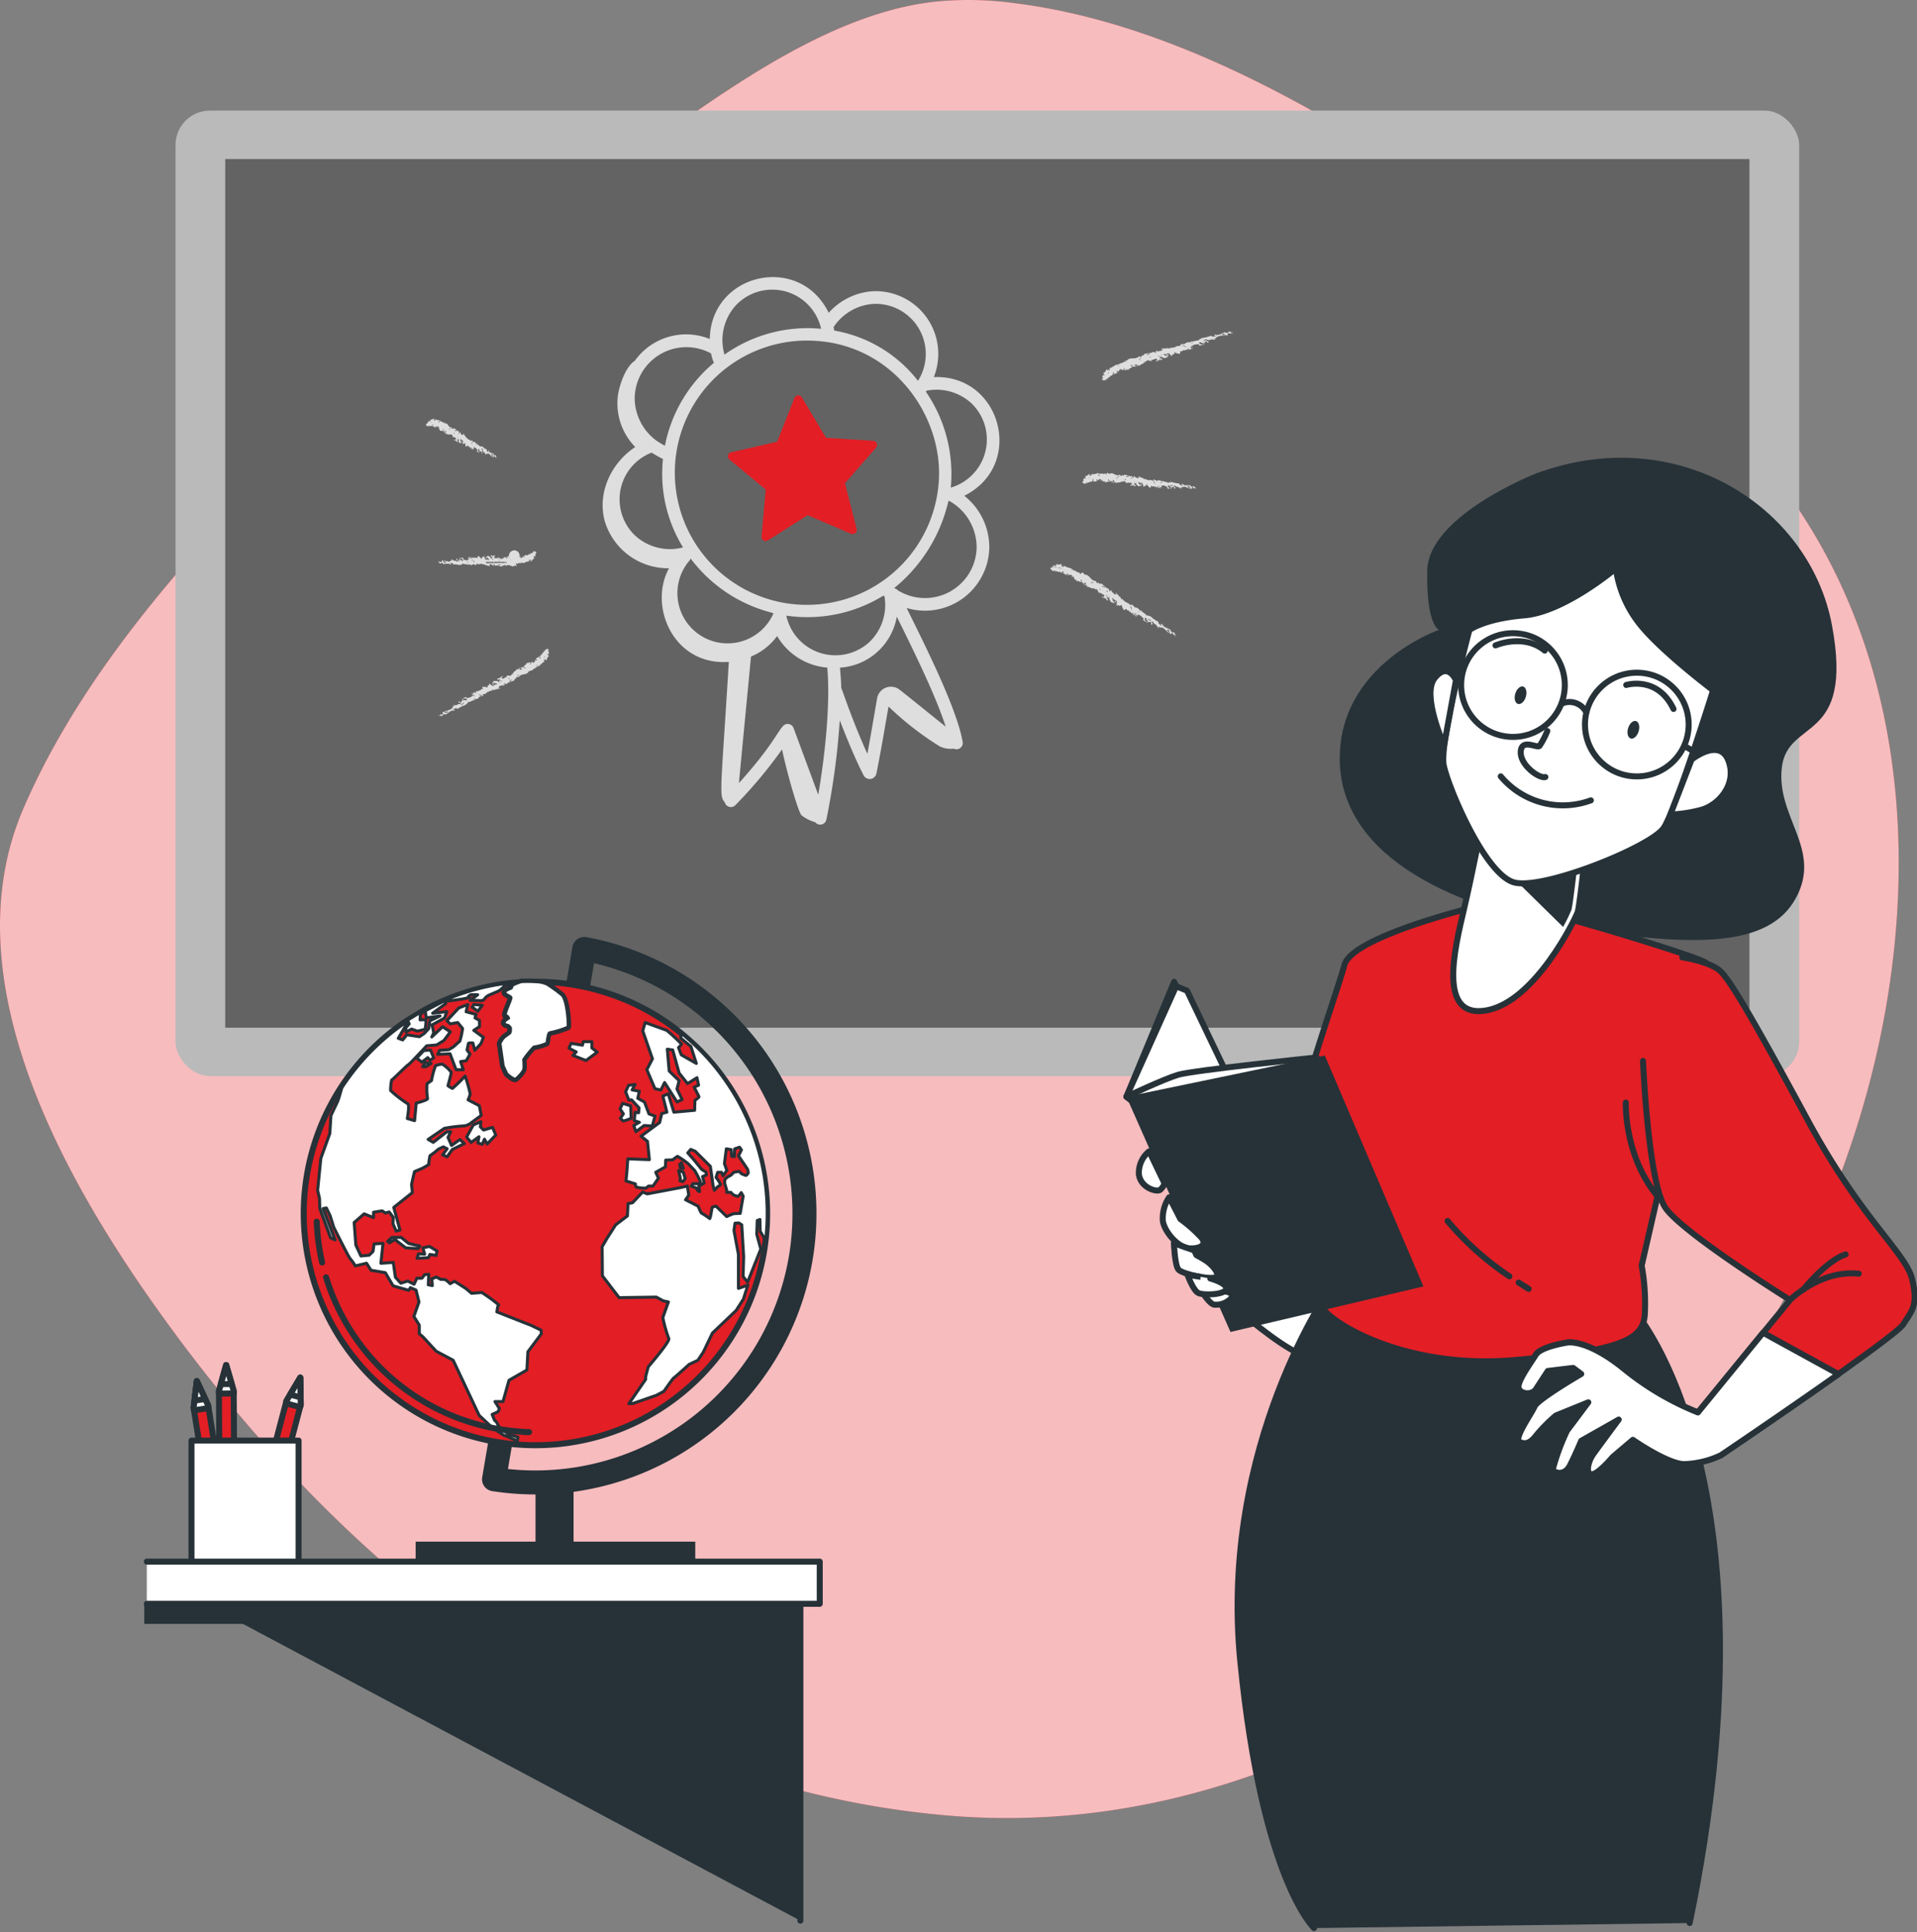 <?xml version="1.0" encoding="UTF-8"?>
<svg xmlns="http://www.w3.org/2000/svg" width="319.61" height="322.09" viewBox="0 0 319.61 322.09">
  <rect x="0" y="0" width="319.61" height="322.09" fill="#808080" stroke="none"/>
  <g id="Group_215" data-name="Group 215" transform="translate(-141.481 0.901)">
    <g id="freepik--background-simple--inject-43">
      <path id="Path_1180" data-name="Path 1180" d="M398.491,42.172c-4.378-3.138-8.86-6.2-13.447-9.248-22.112-14.769-47.549-29.882-74.2-33.273a56.548,56.548,0,0,0-13.529-.269C279.677,1.347,262.2,14.375,248.122,24.333a427.1,427.1,0,0,0-60.69,52.338C171.319,93.389,154.8,112.1,145.419,133.782c-12.2,28.1,6.372,61.332,22.7,84.124,31.682,44.27,75.668,78.843,130.852,83.773,66.636,5.976,126.93-46.317,149.565-107.38,13.447-36.3,14.418-80.2-8.83-112.684C428.156,65.51,414,53.318,398.491,42.172Z" fill="#e31e25"></path>
      <path id="Path_1181" data-name="Path 1181" d="M398.491,42.172c-4.378-3.138-8.86-6.2-13.447-9.248-22.112-14.769-47.549-29.882-74.2-33.273a56.548,56.548,0,0,0-13.529-.269C279.677,1.347,262.2,14.375,248.122,24.333a427.1,427.1,0,0,0-60.69,52.338C171.319,93.389,154.8,112.1,145.419,133.782c-12.2,28.1,6.372,61.332,22.7,84.124,31.682,44.27,75.668,78.843,130.852,83.773,66.636,5.976,126.93-46.317,149.565-107.38,13.447-36.3,14.418-80.2-8.83-112.684C428.156,65.51,414,53.318,398.491,42.172Z" fill="#fff" opacity="0.7" style="mix-blend-mode: normal;isolation: isolate"></path>
    </g>
    <g id="freepik--Blackboard--inject-43">
      <rect id="Rectangle_325" data-name="Rectangle 325" width="270.706" height="160.935" rx="5.74" transform="translate(170.741 17.534)" fill="#bababa"></rect>
      <rect id="Rectangle_326" data-name="Rectangle 326" width="254.121" height="144.792" transform="translate(179.033 25.61)" fill="#636363"></rect>
      <path id="Path_1200" data-name="Path 1200" d="M215.609,69.691c-.12,0-.112-.164-.172-.217v-.015l-.052.09c-.082-.1-.276-.09-.232-.261l-.075.149-.045-.179v.134c-.149-.045-.284-.276-.314-.291v.06l-.045-.067v.1c-.187-.142-.351,0-.523-.209-.067,0,0,.045,0,.09s-.112-.067-.1-.112c-.06.142.06.157-.075.217,0-.1,0,.134-.112.06l.067-.187c-.067,0-.09.12-.157.06s.217-.12.09-.224-.381.284-.463.112c-.172,0-.09.284-.232.142l.045.172c-.06,0-.09.12-.142.045s0-.187,0-.217c.082.217-.247.1-.2.351l-.045-.045h-.082c0,.06.12.142,0,.232h-.129c0,.1-.09.12-.127.194l.209.366a.235.235,0,0,1,.045-.172c.045-.045,0,.142.134.112v-.12c0-.075.127,0,.112.1.1.052.12-.149.157-.164-.045.187.172.1.187.209v-.127c.149-.075.157.067.179.127v-.09c.1.082.314-.164.224.172v-.06c.052,0,.157,0,.149.09,0,0,.052-.067.075-.067-.045.127.052.067.127.082s.075-.187.052-.247c.187-.09,0,.209.082.261s0-.112,0-.172c.082.157.463-.172.374.164l-.112.06c0,.09.045.1.052.075s0,0,0-.06c.239-.06.112.351.306.388a.842.842,0,0,1,0-.142c.1,0-.1.321.09.284v-.082c.06,0,0,.1,0,.112.149-.247.239.157.515-.12,0,.172.075.374.164.329s.037-.2.142-.321c.06,0,0,.179.12.187-.082.134-.329.179-.217.351l.067-.067h-.075c-.015,0,.082-.075.112-.1l.142.142c-.067.149-.149.06-.187.09.157.045.441-.075.508.1V71.5c.082.209.247-.217.232.09.09,0,.067-.164.179-.12s0,.06,0,.075c.09.127.134-.1.172.1l.06-.172c.075.187.06.538.217.538.067-.12,0-.157,0-.261,0,.306.366.247.448.448-.1.075-.067.276-.209.306.067-.172,0-.09-.082-.142-.1.388.441,0,.3.344l.09-.112s0,.157-.045.172h.209c0-.127,0-.4-.12-.291,0-.157.112-.045.157-.217,0,.261.112-.045.2.06-.149.149,0,.3-.075.381s.1.12.09.194.291,0,.359.12a.416.416,0,0,1,0-.291c0,.09.075.12.157,0-.052-.336-.224.269-.306,0a.358.358,0,0,0-.045-.329c.09-.06.09-.1.164-.194-.075.366.254.179.3.411s-.142.291,0,.4h-.164c.172,0,0,.1.06.194v-.12c.075,0,.09.045.082.134v-.179c.045,0,.12,0,.067.1a.526.526,0,0,0,.067-.09v-.007c.127.127.127-.149.217-.082s.052-.075.1-.075c-.134.247,0,.381,0,.545h0l.067.172c0-.037.052-.082.1-.09h0c.06,0,.1-.291.179-.149v.1a.065.065,0,0,1,.045-.06v.1c.232-.172.12.232.3.187-.045,0-.082-.045,0-.1s.06,0,.052.075h0l.142.269c0-.09-.1-.164,0-.232s.1.06.127.09-.142.082-.09.157.134-.052.127-.12a.955.955,0,0,1,.142.359V74.11h0c0-.06.082-.172-.045-.149.1-.224.164,0,.261,0l-.052-.217c.374-.179.493.291.7.411-.1.037-.12-.06-.194.112.09.149.09.1.2.209h0c.12-.052.12.164.247.037,0-.1-.142.037-.045-.149l.157.1c0-.134-.157-.1-.209-.157s.082.075,0,.187c-.149-.09-.127-.232-.1-.448s.134-.1.164-.082c0,.247.1.418.291.4l.164-.1c0,.164-.157.4,0,.448v-.127h.09a2.547,2.547,0,0,1-.052-.336c.187-.179.172.224.261.329v-.12c.194,0,.247.388.366.486.1-.067-.082-.12,0-.247.045.09.187,0,.142.142.06-.2.172.067.12-.179.3.037.493.359.747.575a.32.32,0,0,1,.06-.142.308.308,0,0,1-.179-.306c.1-.067.075.194.12.142s-.067-.082,0-.179.1.1.142.134l-.052.037c.1.2-.06.374.142.4.112-.09,0-.1.1-.247,0,.075.217,0,.194.149h-.112c.06.067.127.1.157.172s0-.067,0-.082a.238.238,0,0,1,.12.194l.075-.149c-.06.06-.179,0-.157-.067s.142,0,.194,0c-.194-.12-.09-.374-.306-.344v.06c-.157.075-.187-.172-.284-.209a.126.126,0,0,0,.075-.1c-.269,0-.426-.157-.7-.194V74.28l-.06.112c-.142,0,.052-.172,0-.194s0,0,0,.06c-.067-.194-.12.067-.179,0,0,.134.12.112,0,.254-.067-.194-.314-.224-.194-.508-.3,0-.515-.336-.747-.463-.052,0,0,.045,0,.075,0-.194-.329,0-.261-.172-.06,0-.127.112-.157.142a.341.341,0,0,0-.12-.209v.06h0l-.045-.09h0c-.142-.127-.351-.194-.418-.418,0,.134-.112.157-.1.232.045-.261-.134-.366-.291-.426,0,.052-.06.082-.06.127l-.037-.134v.06c-.172-.045-.2-.381-.359-.329.045.06,0,.1,0,.179a.749.749,0,0,1-.3-.261.053.053,0,0,1,0,.052c-.037,0-.052-.075-.067-.12l-.067.112c0-.09-.149-.082-.179-.209-.1.1-.127-.217-.247-.217s0,.172-.082.112c.12-.254-.127-.082,0-.344l-.134.052.052-.142c-.209.2-.045-.164-.194-.149v.06c0,.015-.09-.1,0-.142-.052,0-.209-.194-.2,0,0-.082.075,0,.1.075s-.127,0-.217.12a.122.122,0,0,0,0-.06l-.052.06c-.037-.179-.194-.149-.179-.351a.067.067,0,0,1-.09,0l.075-.142-.112-.06-.06.232c-.149,0-.1-.306-.187-.4-.157.217-.142-.194-.344-.045v.112c-.142-.142-.247,0-.359-.187a1,1,0,0,0,.448,0c-.247,0-.254-.321-.515-.291,0,.06,0,.12-.067.149,0-.134-.172-.09-.067-.217-.082,0-.164.142-.209.142l-.082-.276h0c-.5.134-.463-.553-.852-.605v-.075c0,.1-.082.075-.127.134l-.1-.276C215.616,69.541,215.541,69.691,215.609,69.691Zm2.63,1.614h.045s-.09.09-.045-.015Zm4.325,2.689c0,.082,0,0-.06,0l.067.06C222.6,74.024,222.571,74.009,222.564,73.994Zm-4.833-1.8-.075.075v-.09Zm-.687-.388v.1h0Zm-.329-1.173h0c0-.1-.134.052-.082-.134s.083.043.083.133Zm1.2.687a.045.045,0,0,0,.043.045h0c.045,0,0-.172.06-.172s.06.142,0,.232c-.007-.134-.2.1-.1-.134Zm1.576.971Zm.247.254c0,.142.067.172.112.232.075-.1.075-.247,0-.276-.043-.143-.125.133-.118.043Zm-2.45-1.352v.1h0v.09c-.149.06-.09-.187-.12-.247s.009.288.114.056Zm3.04,1.756c0,.1.09.261,0,.336a.3.3,0,0,0,0-.291C220.328,72.979,220.343,72.979,220.328,72.949Zm-.164.3c-.052-.127,0-.2,0-.388.127,0,.045.2,0,.276s.067,0,.112,0Zm.149-.5h-.052c-.075.045-.187.217-.149,0h.149a.059.059,0,0,1,.052.037Zm.747.426V73.1a.052.052,0,0,1,0,.074h0v.06c-.09.015-.022-.015.015-.06Zm-.6-.276-.1-.075c-.015.082.075.075.12.075Zm.508.4-.164-.052a.1.1,0,0,1,.141-.019.1.1,0,0,1,.038.071Zm2.293,1.449-.06-.045.082-.1Zm-.859-.314.052-.045h0Zm-.747-.374a.252.252,0,0,0,.037-.082.088.088,0,0,1,0-.06v.06a.068.068,0,0,0,.1.011h0l.01-.01c0-.067-.037-.075,0-.127.134-.1.082.381.232,0,0,.06.052.209,0,.261a.385.385,0,0,0-.329-.06h-.045l.015.007Zm-1.046-.441v-.06a.2.2,0,0,1,0-.142v.142a.159.159,0,0,0,.052.06Zm-.187-.075.052.12V73.53l.052.232c-.1.06-.134-.112-.09-.232Zm-.075.052V73.6h0l-.127-.134Zm-1.494-1.038c-.232.276,0,.291-.045.456.067-.1.217-.224.06-.306.187,0,0,.247.194,0-.075,0-.1-.134-.112-.149h.082c.134-.157-.12.09-.134,0Zm-.814-.4-.09-.06.075.075Zm-2.4-1.27c0,.075-.232.134-.179,0,.12,0,.179.045.224,0Zm-.986-.613.067.12c-.12.157-.09-.06-.157-.06s.12-.015.12-.06Zm-.687-.411v-.045L213.9,70Zm-.09.239a.09.09,0,0,0-.016.126l.016.016Zm-.7-.224h.052l.045-.172Zm.172-.127c-.052.1-.142.247,0,.239s.045-.127.157-.232c0-.045-.067,0-.09,0s.06,0,0,.075-.09,0-.09-.067a.336.336,0,0,0,0-.1.2.2,0,0,0,.067.127Zm.433.1h.06c-.045.045-.052,0-.052,0h-.068c-.067.09-.037.194-.052.254s0-.157-.067-.127,0,.045,0,.06h-.067c0-.164.1-.164.187-.172a.366.366,0,0,1,.052-.052s.052.015.052.037Zm-.359-.5V69.4c0,.045,0,.075-.045.1a.1.1,0,0,1,.015-.137.1.1,0,0,1,.075-.02Zm2.01,1.158s-.052.157,0,.157l-.1.12c.052-.09-.052-.142-.06-.157.112-.1.12-.06.209-.1Zm2.338,1.352c-.082.187.1.149.1.217s-.2-.052-.06-.217Zm.261.052s.052,0,0,.1.052,0,.045.06,0-.1-.045-.157h0s.037-.007.045,0Zm-1.36-.792v-.157h-.075Zm-.65-.68a.058.058,0,0,1-.075.036h0a.06.06,0,0,1-.035-.035c-.052.1,0,.112.045.149h0a.127.127,0,0,1,.06-.1h0l-.045-.06Zm-1.3-.911c-.09.045-.082,0-.1,0a.073.073,0,0,1,.072-.071.071.071,0,0,1,.07.071Zm1.763,1.068c-.112,0-.045.164-.127.179h.052c-.134.06,0-.134-.06-.134h.045c.082-.075,0-.09,0-.172s.179.127.134.127Zm-1.8-1.173c-.142.045,0-.142-.052-.187.157-.045.052.127.1.187Zm1.434.583h0l-.037-.09h0Z" fill="#dedede"></path>
      <path id="Path_1234" data-name="Path 1234" d="M220.173,91.08" fill="#dedede"></path>
      <path id="Path_1235" data-name="Path 1235" d="M218.47,90.976" fill="#dedede"></path>
      <path id="Path_1236" data-name="Path 1236" d="M227.435,93.014c.1-.09.224.082.321.09v-.075l.1.06v-.134c.164.045.359-.075.426.1v-.172l.172.127-.1-.112a1.5,1.5,0,0,1,.523.082v-.06c0-.037.052,0,.09,0v-.09c.291,0,.366-.2.687-.112.09,0-.045,0-.052-.082s.164,0,.187.037c0-.149-.164-.1-.067-.224.082.075-.052-.134.082-.1l.052.187c.075-.037,0-.149.127-.134s-.157.217.052.239.209-.441.418-.344c.172-.1-.1-.291.142-.254l-.157-.12c0-.052,0-.149.112-.112s.1.164.164.172c-.232-.134.194-.217,0-.4h.179c-.067-.045-.217-.052-.149-.194l.149-.037c-.045-.1,0-.149,0-.239l-.456-.187c0,.06.082.1.067.164s-.1-.1-.217,0l.052.082v-.06c0-.015.06,0,.06.067s-.149.037-.187,0,0,.194-.052.224c-.082-.172-.247,0-.336-.067l.06.112c-.1.142-.209,0-.276,0v.1c-.149,0-.217.306-.344,0v.067c-.06,0-.157.1-.217,0,0,0,0,.09-.037.1,0-.127-.1,0-.194,0,.067,0,.052.2.12.239-.142.172-.142-.187-.261-.179s.067.09.09.157c-.187-.09-.374.4-.5.067l.082-.112c-.082-.067-.119-.067-.112,0s.037,0,.045.052c-.217.179-.359-.239-.583-.164,0,.067.052.082.06.134s-.112-.321-.276-.187V91.8c-.06.045-.1-.06-.1-.082,0,.284-.351,0-.456.374-.09-.157-.329-.269-.4-.179s.1.187.067.344c-.082,0-.127-.149-.247-.1,0-.157.224-.329,0-.411v.09s.052-.045.082,0,0,.112-.045.157l-.247-.045c0-.164.127-.134.134-.179-.187.045-.411.3-.59.194v.06c-.232-.134-.12.314-.314.045-.09.052.045.179-.1.2s0-.067,0-.09c-.179-.052-.075.164-.247,0l.045.179c-.2-.12-.411-.426-.583-.344,0,.134.12.12.164.224-.232-.239-.545,0-.747-.142.06-.12-.112-.269,0-.374.045.179.1.06.172.082-.127-.388-.478.2-.523-.134V91.8s-.12-.12-.06-.164l-.232.1c.082.1.261.336.314.187.067.142-.1.1,0,.261-.164-.224-.1.1-.254.06.067-.2-.172-.269-.164-.366a.4.4,0,0,1-.224-.112c-.052-.06-.3.149-.456.082a.356.356,0,0,1,.149.269c-.075-.067-.157-.067-.164.082.269.261.075-.344.314-.172a.358.358,0,0,0,.254.247c-.052.1,0,.142-.045.261-.164-.351-.388,0-.59-.194-.082-.1,0-.329-.217-.359l.157-.112c-.172.1-.045-.1-.187-.142l.06.112c-.09,0-.127,0-.172-.075l.075.179c-.045,0-.134.045-.134-.06a.351.351,0,0,0,0,.112s0-.052-.09-.045.06,0,.06.06c-.217-.037-.045.194-.179.179,0,.045,0,.1-.06.12,0-.284-.269-.306-.344-.463h0l-.179-.112s0,.1-.052.134h0c-.052.045.082.3-.09.224l-.1-.082v.075l-.09-.075c-.134.269-.269-.134-.433,0,.045,0,.12,0,.09.082s-.075,0-.1,0h0l-.321-.164c0,.1.209.1.134.209s-.142,0-.194,0,.1-.142,0-.179-.112.12-.06.172a1.261,1.261,0,0,1-.374-.247v.075h0c.067.037,0,.194.142.112,0,.239-.187.075-.291.112l.179.157c-.291.344-.747,0-1.009,0,.09-.082.164,0,.149-.2a.881.881,0,0,0-.351-.075h0c-.09.1-.232-.082-.284.09s.127-.1.142.1h-.239c.082.127.239,0,.329.037s-.134,0-.1-.164c.217,0,.269.134.381.329s-.09.157-.127.157a.426.426,0,0,0-.567-.2h0l-.112.164c-.112-.149-.075-.433-.269-.388l.067.112c-.045.045-.075.06-.09.06l.254.269c-.1.247-.321-.112-.486-.157,0,0,.067,0,.09.1-.239.06-.5-.224-.687-.254-.082.112.157.067.12.224-.1-.06-.209.09-.239-.06.052.209-.224,0,0,.209a2.03,2.03,0,0,1-1.106-.187.235.235,0,0,1,0,.157.433.433,0,0,1,.374.194c-.075.112-.194-.134-.217-.075s.127.052.127.157-.157-.045-.232-.067V92.82c-.232-.134-.134-.366-.374-.3-.082.134,0,.1,0,.261-.06-.06-.239.12-.3-.045H215a1.289,1.289,0,0,1-.269-.09.128.128,0,0,0,0,.082c-.082-.045-.187,0-.232-.134v.172c.045-.082.187-.1.217,0s-.157.06-.224.075c.284,0,.3.3.53.179l-.037-.045c.142-.134.3.075.433.06a.107.107,0,0,0,0,.127c.284-.142.568-.045.9-.134l.1.164v-.134c.157-.06,0,.179.142.164l-.045-.052c.194.142.1-.12.209-.082-.052-.134-.2-.045-.164-.224.194.142.478.052.515.359.344-.134.747.045,1.068.06V93.2c.12.172.381-.134.388,0,.052-.045.075-.164.09-.2a.575.575,0,0,0,.261.127l-.075-.045h0l.1.06h0a1.433,1.433,0,0,1,.747.157c-.12-.1,0-.194,0-.254.112.254.374.247.575.217v-.134l.12.1v-.06c.217-.052.463.217.6.1-.09,0-.09-.082-.1-.164a1.326,1.326,0,0,1,.493.067.077.077,0,0,1,0-.052.4.4,0,0,1,.157.067V93.06c.1.06.217,0,.329.09.037-.142.269.12.4.052s-.112-.142,0-.134c0,.276.172,0,.194.3l.12-.112V93.4c.09-.276.157.12.306,0v-.06c0-.015.164.045.082.12.082,0,.359.06.224-.1,0,.09-.1,0-.149,0s.127-.075.149-.217v-.022c.149.134.306,0,.418.209,0-.045,0-.075.082-.067v.157h.164l-.082-.224c.172-.052.306.209.448.239,0-.261.291.09.411-.142l-.12-.075c.247.045.276-.12.508,0a1.2,1.2,0,0,0-.463.261c.276-.12.486.134.747,0,0-.067-.082-.1,0-.172.052.134.239,0,.209.149.075-.052.082-.2.134-.232l.269.194h0c.448-.381.859.224,1.307.052v-.082l.112.12c-.09-.075,0-.1.045-.179l.3.172C227.523,93.142,227.5,92.954,227.435,93.014Zm-3.855,0h-.067s.06-.06.067.037Zm-6.387-.112c0-.075.052,0,.075,0h-.112c-.015.052.022.052.037.052Zm6.357-.911.037-.1.045.082Zm.979,0-.1-.06h0Zm1.121.822h0c.075.075.1-.112.164.067C225.747,93.044,225.694,92.88,225.65,92.813Zm-1.726.052h-.075c-.022,0,.09.157,0,.179s-.149-.09-.149-.194C223.834,92.95,223.894,92.65,223.924,92.865Zm-2.316,0h0l-.09-.082Zm-.426-.1c-.052-.134-.179-.1-.269-.134,0,.12.075.254.179.239.127.082.037-.187.09-.1Zm3.489-.127v-.09h0l-.1-.06c.127-.134.224.1.291.142-.067-.022-.232-.247-.194.007Zm-4.385.09c-.09-.082-.254-.179-.239-.276a.239.239,0,0,0,.172.261A.092.092,0,0,1,220.286,92.728Zm0-.336c.127.075.142.157.247.321-.127.082-.172-.149-.157-.239s-.075,0-.12.052Zm.149.5h.052c.06-.075.067-.276.157-.075l-.157.075A.059.059,0,0,1,220.435,92.892Zm-1.091,0,.052.06c-.052,0-.06,0-.052-.06l-.052-.052c.12-.045.06.015.052.112Zm.829-.075h.149c-.007-.045-.1,0-.149.022Zm-.8-.09a.732.732,0,0,1,.209,0c-.015.09-.172.075-.209.022Zm-3.392-.149h.1l-.045.127Zm1.128-.127v.067h-.052Zm1.046-.037a.227.227,0,0,0,0,.09.077.077,0,0,1,0,.052V92.5a.09.09,0,0,0-.127,0h0c0,.06.082.045.1.09-.09.149-.321-.291-.247.134,0-.045-.179-.157-.134-.232a.538.538,0,0,0,.4-.112v-.052a.074.074,0,0,1,.007.1Zm1.4-.134h.067a.162.162,0,0,1,.052.142c-.082-.052,0-.1-.052-.142a.137.137,0,0,0-.067.022Zm.247,0-.127-.075.067.09-.2-.172c.112-.1.247.03.261.142Zm.045-.082v.1l-.045-.1h0l.224.052Zm2.241.142c.067-.359-.2-.247-.247-.418,0,.12-.082.306.127.291-.179.127-.12-.224-.224.075a.54.54,0,0,1,.217.075h-.1c.06.224.149-.112.224-.037Zm1.113-.09,3.369-.2c0-.082.164-.239.209-.082-.1.015-.157.007-.217.067Zm1.449,0-.149-.067c0-.194.134,0,.2,0,.045.03-.037-.03-.06.037Zm1,0h.052l-.06-.187Zm-.075-.247c0-.09-.075-.127-.1-.112Zm.9-.194h-.067l.067.164Zm-.1.2c0-.12,0-.284-.164-.2,0,.127.037.127,0,.276.045,0,.082,0,.1-.037s-.067.037-.082-.045a.1.1,0,0,1,.137-.013l.013.013a.89.89,0,1,0-.015-.052Zm-.53.149a.1.1,0,0,0-.045.052h0c0-.06.037-.045.052,0l.067-.052c0-.1-.09-.172-.112-.232s.09.127.149.067,0-.06,0-.052h.082c.1.149,0,.194-.082.247a.189.189,0,0,1,0,.082,1.862,1.862,0,0,0-.12-.172Zm.71.217h-.045v-.12c0-.037.1-.007.037.06Zm-2.884.12s-.045-.157-.12-.12l.037-.164c0,.112.149.09.164.1.022.09-.037.022-.09.09Zm-3.354.1c0-.2-.217-.075-.254-.127.082-.067.3-.157.247.067Zm-.321.09c-.045,0-.06,0-.06-.082s-.067,0-.09,0c.1-.09.1.075.149.112h.052a.061.061,0,0,1-.06-.09Zm1.965-.045.067.142h.1Zm1.128.232a.08.08,0,0,1,.081-.076.077.077,0,0,1,.053.024c0-.112-.09-.09-.157-.1a.048.048,0,0,0-.037,0h.037v.157h.022Zm1.98.06c.067-.09.075-.06.127,0a.091.091,0,0,1-.123-.031.144.144,0,0,1-.011-.029Zm-2.57.052c.12-.06-.06-.164,0-.224H225.8c.1-.12.082.12.149.09H225.9c-.037.1.075.067.09.149s-.179-.052-.12-.075Zm2.682,0c.12-.112.1.112.179.127-.1.037-.1-.142-.187-.172Zm-1.912.284h0l.1.06h0Z" fill="#dedede"></path>
      <path id="Path_1237" data-name="Path 1237" d="M218.178,91.08" fill="#dedede"></path>
      <path id="Path_1253" data-name="Path 1253" d="M218.006,91.163l-.179-.037C217.961,91.058,217.867,91.125,218.006,91.163Z" fill="#dedede"></path>
      <path id="Path_1272" data-name="Path 1272" d="M229.847,110.943c.082-.149.3-.067.418-.12l-.075-.045h.172l-.052-.1c.209-.06.381-.284.53-.172l-.1-.142H231l-.164-.037a2.768,2.768,0,0,1,.65-.254l-.052-.045c0-.045.067,0,.112,0l-.075-.067c.344-.164.336-.4.747-.523.09-.075-.075,0-.1-.037s.179-.112.232-.09c-.1-.112-.239,0-.179-.157.12,0-.127-.082.037-.142l.149.134c.067-.075-.052-.142.09-.194s-.082.284.172.172c.112-.075,0-.523.321-.56.149-.2-.247-.2.052-.314h-.239c0-.075-.06-.142.082-.172a.351.351,0,0,0,.269.052c-.336,0,.12-.314-.217-.344l.1-.045h0l.112-.075c-.09,0-.276.09-.261-.082l.157-.127c-.1-.06-.06-.134-.1-.2l-.613.112c.052,0,.142,0,.149.1-.112.127-.172,0-.254.112l.1.045s-.052,0,0-.052.075,0,.1,0-.157.127-.232.082c-.157.1.06.187.037.239-.172-.112-.269.157-.418.142l.127.067c-.06.194-.232.157-.321.164l.075.06c-.187.09-.12.411-.418.194l.052.045c-.06.067-.134.194-.254.142v.112c-.1-.09-.127.037-.224.12.09,0,.149.149.239.142-.075.239-.239-.082-.374,0s.12.037.172.082c-.261.045-.247.583-.553.366l.045-.142h-.075c-.164.3-.515,0-.747.217.045.045.1.037.12.082s-.276-.217-.4,0l.075.045c-.037.075-.142,0-.142,0,.134.247-.411.217-.366.613a.563.563,0,0,0-.538.082c-.037.082.194.1.232.269-.09.052-.217-.052-.329.075-.082-.142.112-.433-.187-.366v.09s.045-.075.09-.075,0,.12,0,.164l-.3.112c-.1-.134.082-.194.075-.239-.2.157-.344.523-.605.538l.052.045c-.336,0,0,.351-.344.232-.09.1.127.134,0,.239-.045,0-.052,0-.052-.067-.232.067,0,.194-.276.164l.127.134c-.284,0-.672-.127-.829.052.082.112.194.037.291.1-.381-.067-.642.329-.949.351,0-.142-.247-.172-.142-.344.127.127.142,0,.239-.045-.329-.261-.471.486-.68.217l.037.134c-.052,0-.194,0-.149-.1l-.224.224c.142.037.463.134.448,0,.149.09-.06.149.09.254-.291-.1-.06.149-.276.209,0-.217-.314-.127-.351-.217-.045.067-.224.06-.306,0s-.284.321-.493.359a.274.274,0,0,1,.3.149c-.12,0-.217.037-.157.172.433.067-.075-.351.284-.351a.411.411,0,0,0,.411.067.434.434,0,0,0,.06.261c-.344-.217-.456.217-.747.194-.142,0-.179-.276-.418-.187l.134-.2c-.157.2-.1-.06-.284,0l.12.06a.18.18,0,0,1-.232.037l.172.112c-.045.045-.134.127-.187,0a.28.28,0,0,0,0,.1h-.022c-.269.1,0,.2-.12.276v.142c-.134-.247-.448-.112-.6-.2H221.9c.052,0,.045.082,0,.142h0c-.045.075.224.224,0,.261h-.149v.067H221.6c0,.321-.381.045-.508.261.045-.052.142-.082.149,0s-.1.052-.142,0h0l-.448.06c.075.06.284-.045.247.1s-.164.082-.232.112.06-.194-.082-.157c0,.037-.075.172,0,.187a1.865,1.865,0,0,1-.538,0c0,.052.052.045.075.045h0c.09,0,.1.157.209,0,.134.209-.179.179-.291.284h.291c-.187.478-.829.433-1.173.62.06-.12.179-.1.075-.269a1.688,1.688,0,0,0-.441.149h0c-.06.142-.3.067-.291.254.1.067.112-.172.217,0l-.276.142c.149.06.276-.142.4-.172s-.164.06-.194-.082c.247-.134.374-.045.6.06s0,.187-.082.217a.657.657,0,0,0-.747.164l-.052.217c-.194-.052-.284-.336-.486-.179l.12.067a.2.2,0,0,1-.075.112,3.266,3.266,0,0,1,.418.075c0,.284-.418.1-.628.164a.292.292,0,0,1,.142.037c-.247.2-.68.112-.911.2,0,.142.209-.037.247.127-.142,0-.2.2-.306.09.157.157-.247.157.06.209a3.459,3.459,0,0,1-1.367.515.194.194,0,0,1,.082.142.566.566,0,0,1,.523-.06c-.045.142-.291,0-.284.067s.164,0,.217.052-.209.06-.3.09v-.067c-.329,0-.321-.239-.568-.037,0,.172.052.09.127.232-.09,0-.217.247-.366.142l.157-.1a2.731,2.731,0,0,1-.359.09s.052.045.082.045c-.12,0-.232.09-.329,0l.06.164c0-.1.172-.2.247-.134s-.157.149-.224.2c.351-.142.486.09.7-.164h-.067c.1-.2.381-.12.53-.209a.107.107,0,0,0,0,.127,8.581,8.581,0,0,1,.979-.68l.194.082-.052-.12c.157-.149.127.134.239.06H217.1c.284,0,.06-.164.2-.2-.127-.082-.254.09-.291-.1.284,0,.575-.254.747,0a4.369,4.369,0,0,1,1.262-.613c0-.067-.045,0-.052-.067.224.082.381-.351.463-.217a.376.376,0,0,0,0-.239.756.756,0,0,0,.359-.045h.045a2.436,2.436,0,0,1,.9-.314c-.194,0-.06-.179-.157-.2a.666.666,0,0,0,.747-.172.094.094,0,0,0-.073-.111h.178l-.045-.045c.224-.179.635-.09.747-.284-.12,0-.142,0-.194-.082a2.075,2.075,0,0,1,.6-.239.078.078,0,0,1-.045-.037c.045-.052.142,0,.209,0l-.052-.112c.134,0,.239-.149.418-.127,0-.149.366-.06.486-.194.067,0-.194-.06,0-.142.164.224.209-.112.366.142l.09-.172.1.112c0-.306.239,0,.374-.164,0,0-.052,0-.052-.045s.209-.067.149.06c.09-.052.433-.172.217-.232.052.067-.112.082-.179.082-.06-.112.1-.149.075-.284h.031v-.082c.239,0,.366-.164.583-.075a.133.133,0,0,1,.067-.112l.082.134.179-.1-.194-.149c.179-.157.448,0,.635-.067-.09-.254.374-.1.4-.381h-.164c.3-.112.261-.276.568-.344a2.016,2.016,0,0,0-.418.523c.269-.276.628-.179.852-.478-.052-.045-.149-.037-.1-.134.12.082.276-.164.306,0,.067-.1,0-.239.052-.291h.4c.336-.613,1.091-.336,1.539-.747l-.052-.067h.194c-.142,0,0-.12-.037-.187h.426C230.011,111,229.907,110.883,229.847,110.943Zm-4.482,2.428h-.082a.078.078,0,0,1-.06,0h.06c.06-.007.052-.082.112,0Zm-7.47,3.862c-.075-.045,0-.052.06-.075l-.134.052c.037.052.082.022.112.022Zm6.955-4.751v-.1l.1.045Zm1.121-.642,1.673.037h0c.127,0,.067-.164.224-.045.03.187-.1.075-.187.045ZM225.664,113h-.09c-.022,0,.172.082.127.134s-.217,0-.269-.082c.209.075.142-.239.269-.052Zm-3.22,1.613c-.12-.09-.261,0-.374.045a.21.21,0,0,0,.27.12.2.2,0,0,0,.043-.023c.232.015,0-.187.1-.134Zm3.989-2.286-.082-.06h-.142c.082-.2.306-.045.4-.052.015.015-.3-.09-.142.112Zm-5.035,2.8c-.142,0-.374,0-.4-.09a.256.256,0,0,0,.314.12.414.414,0,0,0,.086-.029Zm-.157-.3c.187,0,.239.06.433.142-.1.149-.261,0-.291-.127-.142,0-.067.075-.112.127Zm.4.359.045-.06c0-.1-.045-.291.149-.172l-.149.172a.11.11,0,0,1-.022.06Zm-1.255.695H220.3c.127-.149.09-.052.1,0Zm.926-.583.187-.082c-.03-.067-.1.03-.164.082Zm-.971.418.232-.157c.075.1-.134.179-.209.157Zm-4,1.972.112-.052v.142Zm1.248-.814v.067h-.067Zm1.2-.687a.143.143,0,0,0,.052.075.079.079,0,0,1,.067,0h-.067a.165.165,0,0,0-.134.112c.045.045.112,0,.164,0-.037.187-.5-.067-.224.269-.067,0-.284,0-.269-.12a.864.864,0,0,0,.411-.351.064.064,0,0,1,0-.06.059.059,0,0,1,.022.075Zm1.569-.994a.156.156,0,0,1,.1,0,.142.142,0,0,1,.127.09c-.127,0-.09-.067-.127-.09Zm.276-.179h-.187l.12.045h-.314a.245.245,0,0,1,.4-.045Zm0-.1.082.075-.1-.067h0l.276-.09Zm2.659-1.263c-.082-.359-.344-.09-.478-.217.045.112.045.329.284.187-.149.224-.247-.127-.224.2a.542.542,0,0,1,.284-.067l-.12.082c.209.157.164-.2.284-.187Zm1.255-.747.157-.082-.157.06Zm3.817-2.241c-.052-.067.075-.314.2-.2-.06.03-.179.082-.172.157Zm1.673-.919-.209.037c-.06-.187.157-.082.224-.157.1.022.015,0,.015.075Zm1.143-.642h.075l-.149-.134Zm-.194-.179c0-.1-.149-.06-.172-.037Zm.949-.747-.067.052.149.1Zm0,.239c-.075-.1-.149-.247-.276-.075.052.112.1.082.112.247.067,0,.09-.075.112-.1s-.067.075-.12,0a.134.134,0,0,1,.171-.082h0s.052.06.09.06a.144.144,0,0,0-.082-.075Zm-.545.456v.075h0c0-.06,0-.06.052-.052l.06-.082c-.037-.1-.187-.1-.247-.134.067,0,.172.06.209,0s0-.052-.067,0l.09-.075c.187.06.1.164,0,.269a.128.128,0,0,1,0,.082s-.067-.1-.09-.1Zm.926-.247h-.067c-.052,0-.052-.067-.082-.09s.2-.03.157.067Zm-3.294,1.9c0-.052-.127-.112-.194-.037v-.164c.052.09.209,0,.232,0,.082.075-.015.06-.03.179Zm-3.847,2.174c-.127-.157-.284.067-.351.045.09-.12.306-.306.359-.067Zm-.329.276c-.06,0-.067.052-.112-.037s-.067.052-.112,0,.142,0,.224,0h.06a.093.093,0,0,1-.052.015Zm2.241-1.262.149.09.112-.082Zm1.419-.493c-.052-.067.082-.149.134-.127-.067-.09-.149,0-.232,0a.077.077,0,0,0-.052,0h.052c.045,0,.052.067.067.1v.045h.112Zm2.323-1.173c.037-.12.06-.1.134-.1s-.045.075-.112.082Zm-2.988,1.643c.112-.127-.149-.112-.09-.209l-.067.052c.06-.172.149.06.217,0l-.045.052c0,.112.12,0,.172.082s-.179.045-.134,0Zm3.123-1.658c.082-.172.164,0,.261,0-.007.1-.12-.052-.209-.022Z" fill="#dedede"></path>
      <path id="Path_1290" data-name="Path 1290" d="M329.342,59.328c-.127.134-.336,0-.471.052l.067.052h-.149v.1c-.239,0-.471.217-.605.082l.075.149-.269-.052.164.067a2.972,2.972,0,0,1-.747.142l.045.052c0,.045-.075,0-.127,0l.06.082c-.4.1-.441.336-.9.389-.112.06.075,0,.09.052s-.217.075-.261.045c.082.134.254,0,.149.187-.12-.037.112.111-.075.134l-.127-.157c-.09.067,0,.149-.134.179s.149-.269-.142-.2c-.134.052-.164.508-.471.5-.2.172.217.239-.127.3l.254.052c-.037.067,0,.149-.134.157a.361.361,0,0,0-.261-.1c.351,0-.2.291.142.374h-.112l-.134.06c.1,0,.314,0,.261.127l-.194.1c.082.082,0,.149.06.225h.665c-.045-.053-.142-.061-.127-.127.142-.112.164.06.291-.067l-.1-.06s.052,0,0,.052-.082,0-.1,0,.194-.1.261-.045c.194-.075,0-.194,0-.239.157.134.321-.112.471-.075l-.112-.082c.1-.18.276-.112.374-.1l-.06-.082c.209-.045.217-.381.478-.12l-.045-.052c.075-.052.187-.164.3-.1a.09.09,0,0,1,0-.112c.082.112.142,0,.261-.075-.1,0-.12-.172-.224-.179.142-.232.239.12.4.06s-.112-.06-.157-.112c.284,0,.4-.538.657-.269l-.075.134h.082c.254-.261.553.082.837-.082-.045-.052-.1-.06-.112-.1.12-.112.239.261.426.067l-.067-.06a.082.082,0,0,1,.115-.009.085.085,0,0,1,.027.054c-.082-.276.486-.149.53-.553.157.112.515.127.583,0s-.179-.142-.179-.306c.112,0,.217.09.359,0,.052.149-.217.411.112.4v-.09a.209.209,0,0,1-.112.06c-.052,0,0-.12,0-.172l.344-.06c.075.157-.134.179-.142.232.254-.12.486-.456.747-.433l-.045-.052c.359.037.09-.351.418-.172.112-.082-.1-.157.09-.232.052,0,0,.052,0,.075.254,0,.052-.187.321-.112l-.1-.149c.3,0,.672.232.874.09-.052-.127-.194-.067-.276-.149.381.134.747-.217,1.076-.179-.052.134.217.217.067.366-.1-.157-.157,0-.254,0,.276.314.6-.4.747-.09v-.149c.045,0,.194.067.127.134l.291-.187c-.149-.06-.456-.217-.478-.045-.134-.112.1-.134-.037-.269.284.149.1-.134.336-.164,0,.224.3.187.321.284.06-.06.247,0,.329,0s.374-.269.6-.269a.3.3,0,0,1-.276-.2c.12,0,.232,0,.2-.142-.433-.142,0,.359-.381.291a.456.456,0,0,0-.411-.134c.045-.12,0-.142,0-.269.314.276.538-.134.852-.052.149.06.134.3.4.254l-.179.172c.2-.172.082.082.291.06l-.112-.09a.2.2,0,0,1,.254,0l-.157-.134c.06-.045.172-.1.209,0a.42.42,0,0,0,0-.112.144.144,0,0,0,.134,0h-.1c.3-.052,0-.2.194-.247-.045,0,0-.1.045-.134.09.269.456.187.6.3h.276c-.052,0,0-.1.037-.149h0c.067-.067-.187-.261.075-.261l.142.037V57.63h.142c.112-.314.411,0,.59-.172-.052,0-.157.053-.142-.045s.1,0,.149,0h.478c-.067-.075-.306,0-.232-.142s.187-.052.269-.067-.112.18.045.172c0-.037.12-.157.037-.187a1.882,1.882,0,0,1,.568.082c0-.045-.045-.052-.067-.06h0c-.1,0-.075-.179-.224-.052-.09-.224.232-.142.366-.224l-.291-.082c.306-.448.971-.284,1.375-.411-.1.112-.217.075-.142.254a1.753,1.753,0,0,0,.493-.075h0c.1-.134.329,0,.366-.2-.09-.082-.157.149-.224-.052l.321-.082c-.142-.09-.321.082-.448.1s.179,0,.179.112c-.291.09-.4,0-.613-.157s.082-.187.142-.2a.744.744,0,0,0,.822,0l.112-.2c.187.09.217.381.463.261l-.112-.082a.3.3,0,0,1,.1-.1,4.028,4.028,0,0,1-.418-.157c.067-.276.463,0,.7-.045a.2.2,0,0,1-.142-.06c.306-.164.747,0,1-.045.075-.134-.232,0-.224-.164.149,0,.254-.172.336-.045-.12-.179.3-.112,0-.217a4.007,4.007,0,0,1,1.554-.269.19.19,0,0,1-.052-.149.645.645,0,0,1-.553,0c.067-.134.3.052.306,0s-.179,0-.217-.1c.1-.157.239,0,.344,0l-.037.067c.351,0,.284.3.59.134.075-.157-.037-.1-.09-.247.1,0,.291-.209.426-.082l-.194.082a2.671,2.671,0,0,1,.4,0s0-.06-.075-.06c.127,0,.261-.045.351,0v-.172c-.037.09-.232.172-.291.09s.194-.127.276-.164c-.4.082-.478-.172-.747.045h.067c-.157.187-.433.052-.6.112.037-.045,0-.112,0-.127a8.654,8.654,0,0,1-1.188.5l-.179-.112v.127c-.2.12-.1-.157-.239-.1h.067c-.3-.06-.1.157-.254.164.1.1.284-.045.276.149-.291-.052-.657.149-.792-.127a4.818,4.818,0,0,1-1.494.374c-.037.067.045,0,.037.082-.209-.12-.478.284-.53.134a.432.432,0,0,0-.067.232.848.848,0,0,0-.388,0h-.037a2.782,2.782,0,0,1-1.016.149c.194.045,0,.194.112.232-.224-.194-.575-.09-.852,0,0,.052,0,.1.06.127l-.194-.045.037.052c-.276.142-.687,0-.844.157.134,0,.149.037.187.112a2.281,2.281,0,0,1-.68.134.069.069,0,0,1,0,.045h-.232v.12c-.142,0-.284.1-.463.052,0,.149-.4,0-.56.112-.075,0,.194.09,0,.142-.112-.254-.247.075-.351-.2l-.127.149-.082-.127c-.052.306-.247-.052-.426.1a.048.048,0,0,1,.046.049v0c0,.052-.239,0-.142-.09-.112.037-.5.1-.284.187-.037-.075.134-.06.209-.052,0,.127-.149.134-.149.276a.075.075,0,0,1-.06-.037V57.6c-.254-.067-.426.1-.635,0,0,.045,0,.082-.1.1l-.052-.149-.217.075.179.187c-.224.12-.478-.075-.687-.045,0,.269-.411,0-.508.306h.172c-.344.067-.344.232-.68.247a2.228,2.228,0,0,0,.56-.448c-.344.232-.7.075-1,.329.045.052.142.067.082.157-.112-.112-.329.112-.329-.06-.09.09-.06.232-.12.276l-.418-.067h0c-.5.553-1.225.142-1.793.493l.037.075-.187-.067c.142.037,0,.12,0,.194l-.456-.045C329.178,59.238,329.252,59.4,329.342,59.328Zm5.229-1.629h.1a.054.054,0,0,1,.06,0h-.06C334.626,57.714,334.611,57.789,334.571,57.7Zm8.711-2.525c.067.06-.06.045-.09.067h.157C343.371,55.159,343.323,55.182,343.282,55.174Zm-8.389,3.474v.12l-.09-.052Zm-1.33.448-1.741-.336h0c-.12-.037-.1.157-.247,0,.052-.157.172-.022.247.022Zm2.338-.747h.1c.03,0-.164-.112-.1-.157a.2.2,0,0,1,.258.117l0,.01c-.164-.082-.172.239-.261.037Zm3.145-.956h0l.149.037Zm.605-.082c.1.112.276,0,.4,0a.223.223,0,0,0-.267-.169h0a.277.277,0,0,0-.038.012c-.194-.015-.007.224-.1.164ZM333.2,58.544l.06.075h.149c-.127.179-.329,0-.426,0,.045.029.329.156.217-.068Zm5.932-1.9c.149,0,.4.067.411.164a.269.269,0,0,0-.306-.18.191.191,0,0,1-.1.022Zm.1.32c-.2,0-.239-.1-.426-.209.149-.127.27.075.277.172.148,0,.089-.067.141-.1Zm-.343-.418-.06.045c-.06.1,0,.3-.2.142l.2-.142a.089.089,0,0,1,.06-.037Zm1.493-.47h.082c-.178.149-.1.059-.1.007Zm-1.1.41-.218.053c.022.081.142,0,.2-.046Zm1.113-.247-.276.12c-.022-.09.172-.142.26-.112Zm4.653-1.255h-.134v-.142Zm-1.493.59v-.067h.082Zm-1.4.471a.338.338,0,0,0-.037-.082.1.1,0,0,1-.067,0h.067a.208.208,0,0,0,.172-.082c-.045-.052-.127,0-.179-.045.09-.187.515.149.3-.232.075,0,.291.075.254.173a.972.972,0,0,0-.508.269.063.063,0,0,1-.037.06.12.12,0,0,1,.007-.053Zm-1.883.71a.17.17,0,0,1-.1,0,.141.141,0,0,1-.112-.111c.127,0,.075.082.112.111a.212.212,0,0,0,.067.007Zm-.329.134h.2l-.12-.06.321.082a.277.277,0,0,1-.39.032.213.213,0,0,1-.043-.047Zm-.037.1-.067-.082.09.082h0l-.314.037Zm-3.07.792c0,.374.336.149.448.3,0-.12,0-.329-.254-.232.209-.194.224.164.284-.164a.578.578,0,0,1-.314,0l.134-.06c-.172-.157-.209.194-.329.164Zm-1.494.545-.194.052h.187ZM330.806,59.9c.037.075-.149.3-.254.164.082-.052.217-.082.224-.157Zm-1.965.62h.224c0,.194-.187.052-.269.112-.1-.067,0-.037.015-.1Zm-1.352.441h-.075l.127.157Zm.164.209c0,.09.142.082.172.06Zm-1.165.553h.09l-.134-.134Zm.082-.232c.052.1.1.262.269.12,0-.12-.082-.1-.052-.269-.075,0-.112.06-.142.082s.082-.06.127,0a.172.172,0,0,1-.2.053s-.045-.075-.075-.082a.115.115,0,0,0,.045.1Zm.68-.366a.2.2,0,0,0,.045-.067h0c0,.06,0,.052-.067.037a.415.415,0,0,1-.082.075c0,.111.172.134.224.179-.075,0-.164-.09-.232,0s0,.052.075.037l-.112.06c-.187-.1-.067-.187.045-.276a.116.116,0,0,1,0-.082.255.255,0,0,0,.075.044Zm-1.031.09h.075c.045,0,0,.075.06.1s-.254-.007-.164-.1Zm3.9-1.31a.135.135,0,0,0,.169.086.111.111,0,0,0,.025-.011v.164c0-.1-.224,0-.247,0-.12-.149-.022-.112.022-.232Zm4.535-1.494c.1.179.314,0,.381,0-.142.12-.426.239-.411.022Zm.411-.217c.067,0,.082-.045.1.053s.082-.045.127,0c-.1.127-.142,0-.232-.037H335a.07.07,0,0,1,.066.007Zm-2.659.852-.134-.111-.142.06Zm-1.6.247c.037.075-.127.127-.172.1.045.1.149.052.239,0a.088.088,0,0,0,.06,0h-.06c-.037,0-.037-.075-.045-.112v-.045H330.7Zm-2.7.747c-.075.112-.1.09-.172.082s.06-.06.142-.052Zm3.481-1.113c-.149.1.127.134.037.224l.082-.037c-.1.157-.142-.09-.224,0l.06-.037c0-.12-.127,0-.164-.112s.232-.045.179-.007Zm-3.661,1.1c-.127.149-.172-.067-.269-.052.067-.1.112.09.239.082Z" fill="#dedede"></path>
      <path id="Path_1291" data-name="Path 1291" d="M402.9,96.392" fill="#dedede"></path>
      <path id="Path_1292" data-name="Path 1292" d="M403.362,96.526a.975.975,0,0,1-.448-.112C403.026,96.407,403.34,96.325,403.362,96.526Z" fill="#dedede"></path>
      <path id="Path_1293" data-name="Path 1293" d="M402.9,96.063l.149.082C402.944,96.19,402.974,96.093,402.9,96.063Z" fill="#dedede"></path>
      <path id="Path_1294" data-name="Path 1294" d="M402.93,96.257l-.015.075-.075-.082Z" fill="#dedede"></path>
      <path id="Path_1295" data-name="Path 1295" d="M394.8,96.138a.137.137,0,0,1,0,.112Z" fill="#dedede"></path>
      <path id="Path_1296" data-name="Path 1296" d="M394.473,95.794H394.4A.12.12,0,0,1,394.473,95.794Z" fill="#dedede"></path>
      <path id="Path_1297" data-name="Path 1297" d="M395.137,96.14h-.067A.1.1,0,0,1,395.137,96.14Z" fill="#dedede"></path>
      <path id="Path_1298" data-name="Path 1298" d="M399.217,96.3l.142.149C399.239,96.5,399.239,96.377,399.217,96.3Z" fill="#dedede"></path>
      <path id="Path_1299" data-name="Path 1299" d="M392.9,94.547v.06S392.867,94.554,392.9,94.547Z" fill="#dedede"></path>
      <path id="Path_1300" data-name="Path 1300" d="M394.488,94.8a.159.159,0,0,1,0,.075h0Z" fill="#dedede"></path>
      <path id="Path_1301" data-name="Path 1301" d="M395.429,96.078h0l.045.045S395.429,96.138,395.429,96.078Z" fill="#dedede"></path>
      <path id="Path_1302" data-name="Path 1302" d="M392.441,94.412a.428.428,0,0,1-.052-.134A.126.126,0,0,1,392.441,94.412Z" fill="#dedede"></path>
      <path id="Path_1303" data-name="Path 1303" d="M394.391,95.764" fill="#dedede"></path>
      <path id="Path_1304" data-name="Path 1304" d="M395.01,94.92l-.082-.037C394.965,94.864,394.988,94.89,395.01,94.92Z" fill="#dedede"></path>
      <path id="Path_1305" data-name="Path 1305" d="M399.217,96.3l-.045-.052A.08.08,0,0,1,399.217,96.3Z" fill="#dedede"></path>
      <path id="Path_1306" data-name="Path 1306" d="M402.443,96.482c-.052,0-.06-.045-.067-.09A.193.193,0,0,1,402.443,96.482Z" fill="#dedede"></path>
      <path id="Path_1307" data-name="Path 1307" d="M384,94.853" fill="#dedede"></path>
      <path id="Path_1308" data-name="Path 1308" d="M385.934,95.211a.092.092,0,0,1,0,.052Z" fill="#dedede"></path>
      <path id="Path_1309" data-name="Path 1309" d="M326.025,78.139c-.142.075-.254-.12-.366-.142v.082l-.1-.075v.1c-.179-.067-.418,0-.471-.157v.172l-.187-.157.1.127a1.843,1.843,0,0,1-.6-.157V78h-.1v.09c-.336-.052-.448.149-.807,0-.1,0,.052,0,.052.09s-.187,0-.209-.06c0,.149.172.12.045.224-.082-.075.045.142-.1.1l-.037-.194c-.09,0,0,.142-.157.112s.2-.194-.037-.247c-.12,0-.3.411-.515.284-.217.075.075.3-.2.224l.164.142c-.052.052,0,.149-.149.1s-.09-.179-.157-.194c.247.164-.247.187,0,.4h-.09v.045h-.12c.067.045.239.082.149.209h-.179c.037.1-.037.142,0,.224l.486.254c0-.06-.082-.112-.045-.172s.1.127.232.052l-.045-.09v.052c0,.007-.06,0-.06-.067s.179,0,.209.06c.172,0,.06-.187.1-.217.067.187.276,0,.374.12l-.052-.12c.134-.127.239,0,.306.045v-.1c.172,0,.291-.269.388.075v-.06c.075,0,.187-.082.247,0,0,0,0-.09.06-.1,0,.134.1.045.217,0-.067,0,0-.2-.1-.254.179-.149.127.2.269.217s-.067-.1-.082-.164c.209.112.478-.344.583,0l-.1.1c.075.082.127.082.12.052s-.037,0-.045-.06c.276-.142.374.291.642.247,0-.067-.052-.09-.045-.142.127-.052.082.336.284.224v-.075c.075-.037.1.075.1.1,0-.284.4.052.575-.306.082.164.336.314.426.239s-.082-.194,0-.351c.09,0,.12.172.269.127,0,.157-.306.291-.06.411l.045-.082h-.1c-.037,0,.06-.1.082-.142l.269.075c0,.172-.157.112-.179.157.224,0,.515-.232.747-.1v-.06c.247.164.187-.291.366,0,.112-.037,0-.187.142-.179s0,.06,0,.082c.194.082.1-.149.276,0v-.179c.209.142.411.478.613.426,0-.142-.12-.142-.157-.247.239.269.628.09.859.247-.09.112.082.284-.082.366,0-.179-.1-.075-.187-.1.1.4.583-.134.59.209l.045-.134c.037,0,.12.134.052.172l.276-.06c-.082-.112-.261-.374-.336-.232-.06-.157.12-.082.067-.261.157.247.12-.082.3,0-.1.187.157.291.142.381a.349.349,0,0,1,.232.149c.045.075.374-.1.538,0-.06-.075-.157-.164-.134-.291.075.082.172.09.2-.06-.276-.3-.134.329-.388.127a.381.381,0,0,0-.254-.284c.075-.09.052-.134.09-.247.134.374.441.082.642.276s0,.329.2.388l-.194.09c.209-.075,0,.112.2.164l-.06-.12a.15.15,0,0,1,.187.1l-.067-.179c.06,0,.164,0,.157.075v-.1s0,.052.1.052-.066,0-.06-.067c.24.06.076-.187.224-.157,0-.045,0-.09.082-.1,0,.276.27.344.33.508h0l.194.134c-.037,0,0-.1.075-.12h0c.067-.037-.045-.314.142-.209l.09.09v-.075l.1.09c.187-.247.291.179.493.067-.06,0-.142,0-.1-.09s.09,0,.12.052h0l.344.209c0-.1-.224-.127-.12-.224s.157,0,.217.037-.142.127,0,.179.142-.1.09-.157c.12.09.3.149.4.291.037,0,0-.06-.037-.075h0c-.075-.052,0-.194-.149-.134,0-.239.224-.045.351-.06l-.187-.187c.381-.3.807.112,1.15.149-.1.067-.187,0-.194.172a1.1,1.1,0,0,0,.388.127h0c.12-.09.254.112.344-.045-.037-.112-.172.082-.149-.127l.261.037c-.067-.127-.261-.037-.359-.082s.142.045.09.179c-.247,0-.291-.172-.388-.381s.12-.142.172-.134a.522.522,0,0,0,.613.284l.149-.149c.112.157,0,.441.254.426l-.052-.12a.211.211,0,0,1,.112-.052c-.09-.09-.179-.2-.261-.3.157-.232.351.157.53.224a.2.2,0,0,1-.082-.112c.284,0,.545.291.747.351.1-.1-.172-.09-.112-.247.1.075.247-.052.261.1,0-.209.261,0,.067-.2a2.7,2.7,0,0,1,1.233.344.262.262,0,0,1,0-.157.469.469,0,0,1-.4-.247c.1-.1.2.164.232.1s-.134-.06-.12-.164.178.067.254.09l-.046.052c.248.172.1.381.388.351.112-.12,0-.1,0-.261.06.067.284-.082.336.09h-.172a1.688,1.688,0,0,1,.3.127.117.117,0,0,0,0-.09c.09.067.209.06.247.172l.046-.164c-.067.067-.232.067-.254,0s.194-.037.269-.045c-.321-.082-.3-.344-.583-.261l.037.06c-.179.112-.336-.12-.486-.127a.121.121,0,0,0,.045-.127,5.894,5.894,0,0,1-1.046,0l-.1-.179v.127c-.194,0,0-.179-.142-.179.045,0,0,0,.037.052-.194-.164-.127.112-.247.06.045.134.231.067.157.247-.2-.172-.538-.127-.538-.433a3.268,3.268,0,0,1-1.21-.217c-.052.045,0,.045,0,.082-.112-.187-.456.082-.441-.075-.067,0-.1.149-.127.187a.622.622,0,0,0-.284-.164l.075.052h0l-.1-.075h0a1.89,1.89,0,0,1-.8-.261c.134.12-.052.187,0,.254-.1-.261-.4-.3-.635-.3v.142l-.134-.12v.067c-.254,0-.493-.291-.672-.187.1.037.09.09.1.179a1.707,1.707,0,0,1-.545-.142.067.067,0,0,1,0,.052c-.052,0-.112-.052-.164-.09v.127c-.1-.067-.247,0-.359-.134-.067.134-.3-.157-.448-.112s.1.157-.054.134c0-.276-.2,0-.178-.329l-.15.1v-.149c-.149.261-.164-.142-.351-.075v.067c0,.022-.179-.067-.076-.134-.09,0-.4-.112-.268.06,0-.082.12,0,.172.037s-.157.06-.2.194v.015c-.164-.157-.351-.075-.456-.269a.074.074,0,0,1-.088.058h0l-.016-.006v-.157h-.187l.067.239c-.209,0-.329-.254-.486-.306-.075.261-.314-.134-.486.082l.12.09c-.269-.082-.329.075-.583-.045a1.378,1.378,0,0,0,.568-.194c-.329.082-.538-.2-.852-.082,0,.067.09.112,0,.172-.045-.142-.276,0-.217-.179-.1.045-.127.194-.187.209l-.284-.224h0c-.553.314-.949-.344-1.494-.247v.09l-.112-.142c.09.1-.06.1-.075.179l-.314-.217C325.935,77.989,325.935,78.161,326.025,78.139Zm4.408.523h.075a.092.092,0,0,1,.052,0H330.5c-.042.037-.079.1-.072,0Zm7.284,1.053c0,.075-.06,0-.09,0l.127.037c.022-.022-.023-.022-.038-.037Zm-7.388,0-.052.1-.052-.09Zm-1.128-.1.1.075h0Zm-1.165-.979h0c-.075-.082-.127.1-.179-.09.1-.187.142-.015.179.052Zm1.98.2c.037,0,.052.037.082,0s-.075-.172,0-.187.164.112.149.217c-.12-.134-.232.157-.232-.045Zm2.645.344h0l.1.09Zm.471.157c.045.134.194.127.291.172a.209.209,0,0,0-.147-.256h0l-.024,0c-.127-.157-.067.134-.12.052Zm-4-.388v.1h0l.1.075c-.164.111-.239-.134-.314-.187.06-.016.209.231.209-.023Zm5.02.554c.09.1.269.216.239.313a.254.254,0,0,0-.164-.284s-.045-.037-.075-.067Zm-.045.335c-.134-.1-.142-.179-.239-.358.157-.061.172.179.149.269s.082,0,.142-.038Zm-.1-.515h-.067c-.082.067-.112.262-.194.053l.194-.053a.061.061,0,0,1,.067-.037Zm1.248.142-.052-.075c.06,0,.06.045.052.075l.045.053c-.142.052-.067-.038-.045-.09Zm-.956-.052-.179-.037c0,.052.12.015.194,0Zm.9.2a1.133,1.133,0,0,1-.247,0c.03-.127.2-.09.247-.045Zm3.855.65h-.112l.067-.12Zm-1.315,0,.037-.06h.06Zm-1.2-.112a.211.211,0,0,0,0-.1.122.122,0,0,1-.037-.06.088.088,0,0,1,.037.06.125.125,0,0,0,.157,0c0-.067-.09-.06-.112-.1.12-.142.321.336.3-.1.037.06.187.187.12.254a.659.659,0,0,0-.463.06H336.5a.075.075,0,0,1,.052-.082Zm-1.629-.075c-.045,0-.06,0-.067-.045a.159.159,0,0,1-.045-.149c.09.067,0,.1.045.149a.157.157,0,0,0,.067-.03Zm-.291,0,.142.1-.067-.1.209.194a.343.343,0,0,1-.284-.276Zm-.06.082h0l-.247-.082Zm-2.533-.471c-.127.344.194.276.232.448,0-.112.134-.291-.112-.314.224-.1.112.247.269,0a.48.48,0,0,1-.239-.1h.127c-.045-.344-.194-.03-.239-.112Zm-1.285-.075h-.157l.142.045Zm-3.877-.3c0,.082-.217.217-.246.052.1-.1.217-.075.217-.134Zm-1.658-.194.164.09c-.052.187-.157,0-.239,0-.022-.179.037-.112.075-.172Zm-1.15-.12H324l.045.194Zm.052.261c-.045.075.075.127.1.12Zm-1.046.053h.075l-.052-.172Zm.134-.18c0,.12,0,.284.157.217a.54.54,0,0,1,.052-.269c-.052-.037-.1,0-.127,0s.082,0,.082.06a.127.127,0,0,1-.164,0,.189.189,0,0,0,0-.1v.092Zm.628-.067a.188.188,0,0,0,.06-.052h0c0,.045-.045.037-.06,0h-.09c0,.1.082.194.1.254s-.09-.142-.164-.09,0,.052.037.06h-.1c-.1-.157,0-.194.127-.232a.176.176,0,0,1,.045-.066s.067.022.067.044Zm-.784-.32h.052v.12c0,.03-.134-.15-.052-.2Zm3.317.3c-.037,0,0,.165.12.143l-.06.149c0-.1-.157-.1-.179-.12-.015-.232.045-.164.12-.254Zm3.847.4c0,.2.239.1.276.158-.112-.031-.366-.031-.276-.24Zm.374-.044c.06,0,.082,0,.06.089s.075,0,.1.037c-.127.082-.1-.082-.164-.126h-.052s.045-.1.045-.083Zm-2.241-.247-.06-.149h-.12Zm-1.255-.4c0,.089-.142.075-.164,0,0,.111.09.111.164.126s0,0,.045,0h-.045v-.12h.037l-.1-.037Zm-2.241-.344c-.09.075-.1.045-.149,0s.075-.12.127-.082Zm2.943.321c-.142,0,.052.172-.045.217h.075c-.127.1-.075-.134-.157-.112h.06c.052-.1-.082-.082-.082-.164s.187-.037.127-.022Zm-3.063-.411c-.149.1-.1-.127-.179-.149.09-.172.052.03.157.067Zm2.241,0h0l-.1-.067h0Z" fill="#dedede"></path>
      <path id="Path_1310" data-name="Path 1310" d="M386.286,95.152" fill="#dedede"></path>
      <path id="Path_1311" data-name="Path 1311" d="M392.71,95.921a.076.076,0,0,1,.037-.052A.128.128,0,0,1,392.71,95.921Z" fill="#dedede"></path>
      <path id="Path_1312" data-name="Path 1312" d="M392.971,96.018" fill="#dedede"></path>
      <path id="Path_1313" data-name="Path 1313" d="M402.346,96.616c.045.142-.06,0-.1,0S402.316,96.533,402.346,96.616Z" fill="#dedede"></path>
      <path id="Path_1314" data-name="Path 1314" d="M402.01,96.354a.254.254,0,0,0,.1.09A.248.248,0,0,1,402.01,96.354Z" fill="#dedede"></path>
      <path id="Path_1315" data-name="Path 1315" d="M402.3,96.436a.314.314,0,0,1-.187,0C402.152,96.436,402.2,96.391,402.3,96.436Z" fill="#dedede"></path>
      <path id="Path_1316" data-name="Path 1316" d="M401.024,96.287a.151.151,0,0,0,.164.06c-.247.052,0,.157.045.224C401.091,96.526,401.1,96.421,401.024,96.287Z" fill="#dedede"></path>
      <path id="Path_1317" data-name="Path 1317" d="M400.711,96.213h.067A.079.079,0,0,1,400.711,96.213Z" fill="#dedede"></path>
      <path id="Path_1318" data-name="Path 1318" d="M400.616,96.287c-.075,0-.1-.127-.127-.2.1-.06.157.1.224.127C400.658,96.212,400.6,96.19,400.616,96.287Z" fill="#dedede"></path>
      <path id="Path_1319" data-name="Path 1319" d="M398.021,96.481a.061.061,0,0,1,.061.062v0h-.142C397.884,96.5,397.991,96.488,398.021,96.481Z" fill="#dedede"></path>
      <path id="Path_1320" data-name="Path 1320" d="M397.536,96.175c-.112,0-.067.12-.12.082v-.179Z" fill="#dedede"></path>
      <path id="Path_1321" data-name="Path 1321" d="M397.67,95.271" fill="#dedede"></path>
      <path id="Path_1322" data-name="Path 1322" d="M396.983,96.295l.052.209C396.923,96.444,396.968,96.28,396.983,96.295Z" fill="#dedede"></path>
      <path id="Path_1323" data-name="Path 1323" d="M396.542,96.384l.06.067-.194-.082Z" fill="#dedede"></path>
      <path id="Path_1324" data-name="Path 1324" d="M396.049,96.235l-.022.045-.134-.067Z" fill="#dedede"></path>
      <path id="Path_1325" data-name="Path 1325" d="M386.464,95.092l.209.06C386.524,95.2,386.651,95.152,386.464,95.092Z" fill="#dedede"></path>
      <path id="Path_1326" data-name="Path 1326" d="M399.477,121.126v.045S399.448,121.141,399.477,121.126Z" fill="#dedede"></path>
      <path id="Path_1327" data-name="Path 1327" d="M399.964,121.537a1.711,1.711,0,0,1-.456-.351C399.642,121.223,400.031,121.32,399.964,121.537Z" fill="#dedede"></path>
      <path id="Path_1328" data-name="Path 1328" d="M399.62,120.835l.142.149C399.635,120.975,399.7,120.9,399.62,120.835Z" fill="#dedede"></path>
      <path id="Path_1329" data-name="Path 1329" d="M399.59,121.037l-.052.052-.052-.112Z" fill="#dedede"></path>
      <path id="Path_1330" data-name="Path 1330" d="M390.491,116.48a.163.163,0,0,1-.037.112Z" fill="#dedede"></path>
      <path id="Path_1331" data-name="Path 1331" d="M390.267,115.957l-.075-.067A.2.2,0,0,1,390.267,115.957Z" fill="#dedede"></path>
      <path id="Path_1332" data-name="Path 1332" d="M390.865,116.666h-.075A.158.158,0,0,1,390.865,116.666Z" fill="#dedede"></path>
      <path id="Path_1333" data-name="Path 1333" d="M395.429,119.035c.037.082.075.164.1.217C395.336,119.229,395.429,119.117,395.429,119.035Z" fill="#dedede"></path>
      <path id="Path_1334" data-name="Path 1334" d="M389,113.947l-.052.045C388.952,113.955,388.952,113.925,389,113.947Z" fill="#dedede"></path>
      <path id="Path_1335" data-name="Path 1335" d="M390.677,115.045a.124.124,0,0,1-.052.067h0Z" fill="#dedede"></path>
      <path id="Path_1336" data-name="Path 1336" d="M391.2,116.726h0v.067A.062.062,0,0,1,391.2,116.726Z" fill="#dedede"></path>
      <path id="Path_1337" data-name="Path 1337" d="M388.489,113.551a.377.377,0,0,1,0-.157A.134.134,0,0,1,388.489,113.551Z" fill="#dedede"></path>
      <path id="Path_1338" data-name="Path 1338" d="M390.2,115.882" fill="#dedede"></path>
      <path id="Path_1339" data-name="Path 1339" d="M391.216,115.442l-.075-.075A.1.1,0,0,1,391.216,115.442Z" fill="#dedede"></path>
      <path id="Path_1340" data-name="Path 1340" d="M395.429,119.035a.466.466,0,0,0,0-.075A.082.082,0,0,1,395.429,119.035Z" fill="#dedede"></path>
      <path id="Path_1341" data-name="Path 1341" d="M398.951,120.97c-.06,0-.052-.075-.037-.12A.505.505,0,0,1,398.951,120.97Z" fill="#dedede"></path>
      <path id="Path_1342" data-name="Path 1342" d="M378.867,109.331" fill="#dedede"></path>
      <path id="Path_1343" data-name="Path 1343" d="M380.9,110.728v.06C380.9,110.81,380.884,110.758,380.9,110.728Z" fill="#dedede"></path>
      <path id="Path_1344" data-name="Path 1344" d="M321.719,94.82c-.179,0-.232-.247-.351-.321v.082l-.09-.12-.052.09c-.179-.164-.478-.217-.471-.4l-.06.157-.142-.239.06.172a3.172,3.172,0,0,1-.605-.471v.067c-.06,0-.067-.052-.1-.09v.1c-.344-.239-.553-.112-.9-.433-.12-.045.045.06,0,.1s-.2-.112-.209-.164c-.045.142.149.2-.037.232-.052-.12,0,.149-.157,0v-.2c-.1,0-.1.12-.224,0s.306-.067.06-.247c-.134-.067-.5.209-.7,0-.269-.045-.037.321-.314.1l.127.224c-.075,0-.1.112-.2,0a.394.394,0,0,0-.1-.261c.209.291-.359.037-.187.351l-.1-.067m0,.045-.134-.067c.06.082.239.209.082.276l-.209-.082c0,.12-.09.12-.127.194l.456.508c0-.067-.052-.149,0-.187s.06.164.247.172v-.06c0-.007-.067-.052-.045-.1s.209.082.217.172c.187.1.134-.142.187-.149,0,.209.306.179.374.314v-.142c.209-.037.276.134.336.217v-.1c.179.127.441-.09.411.284V94.71c.09,0,.247,0,.269.164a.1.1,0,0,1,.1-.06c0,.134.112.1.239.149-.06-.075.045-.2,0-.284.269-.045.067.254.224.344s0-.127,0-.194c.179.209.672-.052.642.321h-.149c.052.12.1.149.1.112v-.08c.366,0,.306.471.62.583v-.157c.164,0-.037.351.239.366v-.09c.09,0,.09.127.067.142.157-.247.433.269.747,0,0,.194.254.471.388.456s0-.232.112-.344c.1.06.067.232.247.269-.075.134-.456.1-.224.344l.082-.045a.131.131,0,0,1-.12-.045c-.03-.045.1-.067.142-.09l.276.217c-.067.164-.224,0-.261.045.254.112.665.067.83.3v-.067c.209.291.321-.164.411.2.142,0,.045-.179.232-.09.052,0,0,.067,0,.082.187.179.178-.082.3.172l.052-.179c.179.254.27.672.524.747.052-.127-.082-.194-.076-.314.149.381.666.433.86.7-.142.052,0,.306-.24.291.052-.179-.09-.127-.172-.194-.052.418.748.194.583.515l.1-.1c0,.037.082.194,0,.187l.336.1c-.046-.149-.142-.486-.284-.4,0-.179.172,0,.178-.2.082.314.172,0,.344.149-.187.12.067.351,0,.426.082,0,.179.179.2.269s.456.1.606.276c0-.1-.106-.239,0-.336.052.112.157.172.246.052-.187-.426-.276.232-.485-.09a.443.443,0,0,0-.173-.4c.12-.045.112-.1.2-.179,0,.411.463.314.613.605.052.149-.142.3.067.471h-.254c.269.045,0,.127.164.261v-.142c.12.052.15.09.173.2v-.209c.075,0,.194.06.142.149a.244.244,0,0,0,.075-.075s0,.06.09.1-.067-.045-.037-.1c.239.194.157-.127.314,0,0-.052.067-.067.142-.052-.149.239.157.463.164.65h0l.164.224c-.037-.045.052-.082.134-.067h0c.1,0,.075-.314.247-.12l.067.142a.062.062,0,0,1,.045-.06l.075.134c.314-.12.254.321.53.336-.075,0-.15-.09-.067-.142s.1.06.1.12h0l.306.381c0-.1-.2-.232-.045-.269s.164.1.232.157c-.052.06-.209.037-.1.149.037,0,.2,0,.172-.09a1.856,1.856,0,0,1,.321.486c.052,0,0-.067,0-.09h0c-.06-.082.09-.164-.112-.194.112-.217.261.075.418.127l-.134-.269c.545-.067.867.545,1.233.747-.149,0-.2-.112-.284.052a1.6,1.6,0,0,0,.388.336h0c.164,0,.232.247.4.142,0-.12-.217,0-.112-.194l.284.187c0-.164-.284-.187-.381-.276s.149.12.037.217c-.268-.172-.261-.321-.291-.575s.194-.06.247,0a.748.748,0,0,0,.583.605l.224-.052c.06.2-.142.418.12.53v-.142a.245.245,0,0,1,.142,0c-.06-.134-.12-.284-.164-.418.261-.134.329.336.5.5a.243.243,0,0,1-.045-.149c.329.127.493.56.7.747.157,0-.149-.172,0-.284.09.127.3.09.254.232.052-.209.291.157.157-.149a4.1,4.1,0,0,1,1.248,1,.208.208,0,0,1,.082-.142c-.149-.09-.344-.269-.351-.441.157,0,.157.261.224.224s-.127-.134-.075-.224c.187,0,.172.157.254.232h-.075c.209.291,0,.411.3.538.172-.045.052-.09.127-.232.037.1.359.082.344.269l-.187-.1c.1.12.224.187.284.284a.143.143,0,0,0,0-.1c.075.1.209.172.2.291l.12-.127c-.1,0-.284-.067-.269-.164s.231.067.313.1c-.329-.247-.194-.478-.545-.56v.075c-.254,0-.336-.291-.5-.381a.088.088,0,0,0,.1-.075.075.075,0,0,0,0-.015,9.826,9.826,0,0,1-1.173-.568l-.036-.217-.076.1c-.232-.075.046-.179-.09-.247.052,0,0,.037,0,.075-.164-.261-.194,0-.3-.09,0,.157.224.194.075.314-.157-.261-.56-.4-.441-.687a5,5,0,0,1-1.27-.874c-.075,0,0,.06,0,.082-.052-.239-.545-.179-.463-.314-.1,0-.179.082-.224.1a.887.887,0,0,0-.248-.306l.06.09h0l-.082-.127h0a2.82,2.82,0,0,1-.8-.68c.1.179-.134.142-.1.239,0-.3-.321-.493-.589-.62,0,.045-.067.067-.06.12l-.1-.179v.067c-.29-.12-.441-.53-.679-.538.09.09.066.134.036.217a2.427,2.427,0,0,1-.56-.433.122.122,0,0,1,0,.06c-.066,0-.112-.112-.157-.172l-.067.1c-.089-.12-.269-.157-.359-.321-.12.082-.26-.314-.456-.351-.045-.067.06.2-.1.09.112-.247-.217-.134-.082-.4h-.2l.045-.149c-.269.164-.134-.224-.366-.254v.06c0,.007-.178-.157,0-.157-.1-.06-.4-.321-.336-.1.037-.082.134.067.179.127s-.194,0-.3.067a.249.249,0,0,0,0-.067l-.06.052c-.12-.232-.359-.261-.4-.493h-.135l.076-.134-.2-.12v.254c-.246-.09-.26-.4-.425-.545-.179.2-.3-.3-.575-.187l.1.142c-.276-.217-.412-.112-.642-.351a2.312,2.312,0,0,0,.747.127c-.4-.112-.53-.486-.926-.545,0,.067.052.149-.06.164,0-.157-.306-.179-.172-.284-.127,0-.224.1-.291.09l-.239-.366h0c-.747,0-.934-.837-1.576-1.038l-.037.075-.075-.187c.067.134-.1.06-.149.12l-.269-.374c-.359.075-.426.232-.321.254Zm9.5,4.206.075.06a.062.062,0,0,1,.052.037l-.052-.037c-.052-.011-.119.022-.074-.067Zm7.769,5c0,.09-.075,0-.1,0l.127.1c.051-.11-.011-.11-.026-.11Zm-8.292-4.094-.1.067v-.124Zm-1.224-.757.09.127h0l-.09-.12Zm-.919-1.539h0c-.052-.127-.187,0-.172-.187.179-.075.157.1.172.194Zm2.144,1.27c.037.045.045.06.082.075s0-.2.052-.179a.251.251,0,0,1,.082.276c-.067-.164-.306.037-.217-.164Zm2.839,1.77h-.037l.075.134Zm.471.4c0,.149.164.224.254.314a.217.217,0,0,0-.045-.3.251.251,0,0,0-.045-.026c-.1-.172-.149.127-.164.022Zm-4.348-2.555v.1h-.037l.09.127c-.224,0-.217-.254-.276-.344.052.052.127.381.224.127Zm5.423,3.272c.067.134.217.344.149.411a.278.278,0,0,0-.067-.344.176.176,0,0,1-.082-.09Zm-.179.284c-.12-.164-.09-.247-.127-.463.2,0,.127.254.06.329.067.134.1,0,.172,0Zm.09-.53h-.075c-.12,0-.239.187-.247-.052l.247.052a.1.1,0,0,1,.075.007Zm1.352.814-.037-.1c.067.045.06.075.037.1v.075c-.149-.022-.045-.03,0-.067Zm-1.061-.575-.179-.127c-.03.112.112.112.179.112Zm.934.687a2.106,2.106,0,0,1-.269-.134c.067-.06.247.067.269.179Zm4.079,2.712-.112-.075.12-.075Zm-1.457-.747h.06l.067.052Zm-1.307-.747a.167.167,0,0,0,.045-.082.137.137,0,0,1,0-.075v.075a.2.2,0,0,0,.172.075c0-.067-.075-.1-.082-.157.194-.06.232.486.381.067,0,.075.134.276.037.306a1.055,1.055,0,0,0-.553-.209.059.059,0,0,1-.06,0,.084.084,0,0,1,.1-.015Zm-1.793-.964c-.045,0-.06-.06-.06-.082a.128.128,0,0,1,0-.157c.075.112,0,.112,0,.157a.145.145,0,0,0,.06.067Zm-.329-.157.12.164v-.127l.149.291a.276.276,0,0,1-.277-.273v0a.265.265,0,0,1,.008-.069Zm-.1,0v.007h0l-.247-.209ZM327.9,99.454c-.284.247.112.359.075.538.075-.1.269-.194,0-.351.284.037,0,.284.314.112-.127-.045-.209-.209-.224-.224l.134.067c.052-.217-.247-.007-.3-.12Zm-1.419-.747-.164-.1.149.12Zm-4.236-2.4c-.037.082-.329.082-.3-.082.12.03.232.1.3.067Zm-1.793-1.091.157.172c-.134.149-.164-.1-.276-.127.022-.12.06-.007.12-.06Zm-1.24-.747-.045-.06v.2Zm-.045.269c-.082.052,0,.164.067.172Zm-1.2-.523.09.037V94.06Zm.232-.1c-.045.12-.134.254.09.291.067-.1,0-.134.164-.217-.045-.067-.12-.045-.157-.06s.1,0,.075.1a.164.164,0,0,1-.172-.12.124.124,0,0,0,0-.1.1.1,0,0,0,0,.1Zm.747.284h-.112c-.075.082,0,.217,0,.291-.045-.067-.045-.187-.157-.179s0,.045,0,.075l-.12-.045c-.052-.2.09-.172.232-.142a.186.186,0,0,1,.075-.045s.052.007.06.037Zm-.747-.747.045.06a.121.121,0,0,1-.037.112c-.037.037-.149-.149-.037-.157Zm3.616,2.1c-.06,0,0,.164.075.194l-.127.1c.052-.09-.134-.187-.149-.209,0-.127.052-.03.172-.075Zm4.168,2.48c-.067.187.224.224.247.3-.134-.022-.463-.142-.276-.291Zm.441.164c.06.037.09,0,0,.112s.082.037.1.1c-.172,0-.082-.134-.127-.209s0,0-.052-.045ZM323.994,96.9V96.74h-.134Zm-1.255-1.053c0,.082-.187,0-.194-.06-.052.1.06.149.134.2s0,0,.045.045l-.045-.045a.1.1,0,0,1,.052-.1h.052l-.09-.09Zm-2.4-1.561c-.127,0-.127,0-.172-.075s.1.06.142.12Zm3.182,1.92c-.179-.045,0,.187-.142.172l.09.037c-.194,0,0-.157-.134-.187h.067c.1-.067-.052-.12,0-.2s.164.239.09.224Zm-3.287-2.062c-.2,0-.06-.172-.142-.239.142.03.03.194.112.284Zm2.51,1.218h0l-.09-.127h0Z" fill="#dedede"></path>
      <path id="Path_1345" data-name="Path 1345" d="M381.317,110.862a.114.114,0,0,1-.082-.045Z" fill="#dedede"></path>
      <path id="Path_1346" data-name="Path 1346" d="M388.235,115.106a.07.07,0,0,1,.06,0A.122.122,0,0,1,388.235,115.106Z" fill="#dedede"></path>
      <path id="Path_1347" data-name="Path 1347" d="M388.489,115.337" fill="#dedede"></path>
      <path id="Path_1348" data-name="Path 1348" d="M398.791,121.037c0,.157-.067,0-.12-.045S398.791,120.954,398.791,121.037Z" fill="#dedede"></path>
      <path id="Path_1349" data-name="Path 1349" d="M398.514,120.611a.235.235,0,0,0,.082.142A.3.3,0,0,1,398.514,120.611Z" fill="#dedede"></path>
      <path id="Path_1350" data-name="Path 1350" d="M398.8,120.85a.513.513,0,0,1-.209-.1C398.648,120.79,398.723,120.79,398.8,120.85Z" fill="#dedede"></path>
      <path id="Path_1351" data-name="Path 1351" d="M397.439,120.043c0,.112.157.142.157.142-.3-.09,0,.164,0,.232C397.409,120.267,397.461,120.177,397.439,120.043Z" fill="#dedede"></path>
      <path id="Path_1352" data-name="Path 1352" d="M397.117,119.774a.158.158,0,0,0,.075,0A.1.1,0,0,1,397.117,119.774Z" fill="#dedede"></path>
      <path id="Path_1353" data-name="Path 1353" d="M396.975,119.789c-.082-.075-.06-.172-.067-.261.142,0,.134.179.209.247C397.05,119.737,396.99,119.692,396.975,119.789Z" fill="#dedede"></path>
      <path id="Path_1354" data-name="Path 1354" d="M393.98,118.55s.067.052.037.1l-.149-.09C393.823,118.482,393.935,118.55,393.98,118.55Z" fill="#dedede"></path>
      <path id="Path_1355" data-name="Path 1355" d="M393.554,117.989c-.112-.082-.12.075-.164,0l.1-.149Z" fill="#dedede"></path>
      <path id="Path_1356" data-name="Path 1356" d="M394.084,117.242v.037h-.037Z" fill="#dedede"></path>
      <path id="Path_1357" data-name="Path 1357" d="M392.889,117.8v.224a.155.155,0,0,1,0-.219Z" fill="#dedede"></path>
      <path id="Path_1358" data-name="Path 1358" d="M392.358,117.638l.037.1-.187-.187Z" fill="#dedede"></path>
      <path id="Path_1359" data-name="Path 1359" d="M391.858,117.227l-.045.022-.12-.127Z" fill="#dedede"></path>
      <path id="Path_1360" data-name="Path 1360" d="M385.942,113.514c.06-.157.269.045.359.052C386.142,113.716,386.142,113.387,385.942,113.514Z" fill="#dedede"></path>
      <path id="Path_1361" data-name="Path 1361" d="M381.564,110.922l.209.172C381.564,111.079,381.724,111.079,381.564,110.922Z" fill="#dedede"></path>
      <g id="_66" data-name=" 66">
        <path id="Path_1362" data-name="Path 1362" d="M297.17,61.958a10.453,10.453,0,0,0-10.133-14.317,10.8,10.8,0,0,0-7.394,3.6c-4.843-9.971-19.621-6.672-19.828,4.362a10.5,10.5,0,0,0-12.492,3.631c-1.665,1.1-2.654,4.354-2.845,5.977a10.4,10.4,0,0,0,2.912,8.4c-4.088,2.7-6.354,7.72-5.082,12.358a11.014,11.014,0,0,0,10.714,7.85c-3.484,6.364.781,16.28,9.973,15.608-1.352,22-1.652,22.217-.668,23.432a1.047,1.047,0,0,0,1.755.455,75.917,75.917,0,0,0,7.784-9.3c.93,4.371,2.735,10.473,3.237,10.976a6.543,6.543,0,0,0,2.294,1.163,1.054,1.054,0,0,0,1.86-.44,122.919,122.919,0,0,0,2.233-16.557c1.242,3.223,2.689,6.687,3.977,9.187a1.147,1.147,0,0,0,2.135-.318c.753-3.759,1.289-6.943,2.013-11.16a51.058,51.058,0,0,0,8.6,6.679,4.258,4.258,0,0,0,2.276.342,1.046,1.046,0,0,0,1.489-1.123c-.988-5.721-6.568-16.67-9.338-22.319a10.72,10.72,0,0,0,13.772-9.853,10.918,10.918,0,0,0-4.165-8.854C312.462,76.655,308.421,61.487,297.17,61.958Zm.826,17.4h0a22.027,22.027,0,1,1-20.514-23.442l.156.011c13.113.9,21.113,12.847,20.359,23.434ZM255.361,90.347a8.589,8.589,0,0,1-8.242-2.221,8.346,8.346,0,0,1,3-13.578c.587.369,1.367.8,1.894,1.064A23.405,23.405,0,0,0,255.361,90.347Zm33.407,8.033c.061.051.121.1.183.153a8.554,8.554,0,0,1-2.515,7.58,8.373,8.373,0,0,1-13.857-4.4,24.133,24.133,0,0,0,16.189-3.334Zm-18.391,2.9c.008.057.012.114.021.17-.009.016-.023.025-.03.04a8.36,8.36,0,1,1-13.937-8.948,1.056,1.056,0,0,0,.194-.346,24.481,24.481,0,0,0,13.752,9.083Zm16.751-51.526a8.354,8.354,0,0,1,7.4,12.824A22.51,22.51,0,0,0,280.563,54.2c-.03-.2-.054-.393-.1-.586a8.654,8.654,0,0,1,6.665-3.862Zm-22.846.119a8.349,8.349,0,0,1,14.1,4.031,23.971,23.971,0,0,0-16.108,4.3,8.612,8.612,0,0,1,2.008-8.332Zm-4.257,8.144a10.184,10.184,0,0,0,.419,1.423,1.077,1.077,0,0,0,.072.128A23.953,23.953,0,0,0,252.341,73.4a14.987,14.987,0,0,1-1.463-.883,8.883,8.883,0,0,1-3.578-6.909,8.616,8.616,0,0,1,12.721-7.6ZM277.9,131.574l-4.11-11.115a1.055,1.055,0,0,0-.868-.681c-1.486-.151-1.181,2.051-8.246,9.848,1.358-14.274-.768,7.98,2.015-21.09a10.214,10.214,0,0,0,4.356-3.419,10.693,10.693,0,0,0,8.357,5.261c.578,6.191-.473,15.24-1.5,21.194Zm21.249-11.354c-2.4-1.9-5.355-4.33-7.688-6.16a2.342,2.342,0,0,0-3.747,1.445c-.947,5.5-1.252,7.258-1.625,9.251-2.519-5.581-4.019-10.21-4.35-10.994-.015-.847-.089-1.977-.216-3.373a10.28,10.28,0,0,0,9.476-8.5c2.524,5.122,6.418,12.941,8.15,18.33Zm5.159-29.707a8.612,8.612,0,0,1-13.169,6.965,1.02,1.02,0,0,0-.461-.289c-.033-.024-.064-.053-.1-.077A26.22,26.22,0,0,0,299.6,82.633l.16-.03a8.883,8.883,0,0,1,4.549,7.909ZM300,80.377a24.209,24.209,0,0,0-4.155-15.988c.043-.057.082-.114.123-.171a8.618,8.618,0,0,1,7.4,2.038A8.356,8.356,0,0,1,300,80.376Z" fill="#dedede"></path>
        <path id="Path_1363" data-name="Path 1363" d="M287.048,72.579l-7.845-.5-4.033-6.748a.687.687,0,0,0-1.228.1l-2.9,7.306-7.664,1.751a.688.688,0,0,0-.286,1.2l6.051,5.019-.7,7.829a.687.687,0,0,0,1.051.642l6.643-4.2,7.229,3.088a.686.686,0,0,0,.9-.36.679.679,0,0,0,.034-.44l-1.945-7.616,5.17-5.921a.687.687,0,0,0-.478-1.15Z" fill="#e31e25"></path>
      </g>
    </g>
    <g id="freepik--Pencils--inject-43">
      <path id="Path_1364" data-name="Path 1364" d="M173.758,233.766l.538-4.482,1.892,4.07L179.8,255.9a1.038,1.038,0,0,1-.855,1.194h-.013l-.359.06a1.046,1.046,0,0,1-1.2-.862h0Z" fill="#e31e25" stroke="#263238" stroke-linecap="round" stroke-linejoin="round" stroke-width="1"></path>
      <path id="Path_1365" data-name="Path 1365" d="M176.985,253.929l.381,2.383a1.046,1.046,0,0,0,1.2.867h0l.359-.06a1.037,1.037,0,0,0,.868-1.184h0v-.011l-.381-2.391Z" fill="#fff" stroke="#263238" stroke-linecap="round" stroke-linejoin="round" stroke-width="1"></path>
      <path id="Path_1366" data-name="Path 1366" d="M176.253,233.8l-.067-.418-1.89-4.071-.538,4.46.067.418Z" fill="#fff" stroke="#263238" stroke-linecap="round" stroke-linejoin="round" stroke-width="1"></path>
      <path id="Path_1367" data-name="Path 1367" d="M175.685,232.287l-1.39-2.981-.4,3.265Z" fill="#fff" stroke="#263238" stroke-linecap="round" stroke-linejoin="round" stroke-width="1"></path>
      <path id="Path_1368" data-name="Path 1368" d="M177.986,230.964l1.2-4.325,1.258,4.31.149,22.83a1.045,1.045,0,0,1-1.03,1.061h-.4a1.054,1.054,0,0,1-1.053-1.038Z" fill="#e31e25" stroke="#263238" stroke-linecap="round" stroke-linejoin="round" stroke-width="1"></path>
      <path id="Path_1369" data-name="Path 1369" d="M178.121,251.381v2.42a1.054,1.054,0,0,0,1.053,1.038h.359a1.046,1.046,0,0,0,1.061-1.03v-2.458Z" fill="#fff" stroke="#263238" stroke-linecap="round" stroke-linejoin="round" stroke-width="1"></path>
      <path id="Path_1370" data-name="Path 1370" d="M180.444,231.375v-.426l-1.255-4.31-1.2,4.325v.433Z" fill="#fff" stroke="#263238" stroke-linecap="round" stroke-linejoin="round" stroke-width="1"></path>
      <path id="Path_1371" data-name="Path 1371" d="M180.108,229.8l-.919-3.16-.882,3.175Z" fill="#fff" stroke="#263238" stroke-linecap="round" stroke-linejoin="round" stroke-width="1"></path>
      <path id="Path_1372" data-name="Path 1372" d="M189.244,232.593l2.293-3.862.09,4.482L185.815,255.3a1.045,1.045,0,0,1-1.276.747h0l-.351-.1a1.038,1.038,0,0,1-.751-1.261h0v-.016Z" fill="#e31e25" stroke="#263238" stroke-linecap="round" stroke-linejoin="round" stroke-width="1"></path>
      <path id="Path_1373" data-name="Path 1373" d="M184.052,252.345l-.613,2.331a1.04,1.04,0,0,0,.731,1.274h.016l.351.1a1.047,1.047,0,0,0,1.277-.746h0l.613-2.338Z" fill="#fff" stroke="#263238" stroke-linecap="round" stroke-linejoin="round" stroke-width="1"></path>
      <path id="Path_1374" data-name="Path 1374" d="M191.516,233.641l.112-.418-.082-4.49-2.3,3.87-.1.411Z" fill="#fff" stroke="#263238" stroke-linecap="round" stroke-linejoin="round" stroke-width="1"></path>
      <path id="Path_1375" data-name="Path 1375" d="M191.6,232.025l-.06-3.294-1.688,2.831Z" fill="#fff" stroke="#263238" stroke-linecap="round" stroke-linejoin="round" stroke-width="1"></path>
      <rect id="Rectangle_327" data-name="Rectangle 327" width="17.854" height="20.603" transform="translate(173.407 239.227)" fill="#fff" stroke="#263238" stroke-linecap="round" stroke-linejoin="round" stroke-width="1"></rect>
    </g>
    <g id="freepik--Desk--inject-43">
      <path id="Path_1376" data-name="Path 1376" d="M274.923,319.25V261.982H167.334" fill="#263238" stroke="#263238" stroke-linecap="round" stroke-linejoin="round" stroke-width="1"></path>
      <path id="Path_1377" data-name="Path 1377" d="M165.96,266.434H278.151V259.4H165.96" fill="#fff" stroke="#263238" stroke-linecap="round" stroke-linejoin="round" stroke-width="1"></path>
      <rect id="Rectangle_328" data-name="Rectangle 328" width="109.255" height="3.19" transform="translate(165.534 266.591)" fill="#263238"></rect>
    </g>
    <g id="freepik--Globe--inject-43">
      <path id="Path_1378" data-name="Path 1378" d="M223.848,245.674a44.882,44.882,0,0,0,51.234-37.468q.126-.81.222-1.625a45.917,45.917,0,0,0,.3-5.229,44.82,44.82,0,0,0-36.71-44.076Z" fill="none" stroke="#263238" stroke-linecap="round" stroke-linejoin="round" stroke-width="4"></path>
      <path id="Path_1379" data-name="Path 1379" d="M255.052,171.327a38.47,38.47,0,0,0-24.286-8.584,39.6,39.6,0,0,0-4.818.291,38.424,38.424,0,0,0-9.809,2.577l-.575.239-.628.276a29.7,29.7,0,0,0-3.317,1.7l-2.2,1.337-.5.336a38.631,38.631,0,1,0,46.122,1.83Zm-18.885-1.016a15.232,15.232,0,0,1-3.055.941c-.314.045-.4,1.576-.493,1.756a8.266,8.266,0,0,1-2.151.628,14.2,14.2,0,0,0-1.711,2.107,9.647,9.647,0,0,1,.045,1.442c-.045.583-.941,1.434-1.3,1.748s-1.569-.852-1.569-.852l-.59-1.3-.538-3.735a3.582,3.582,0,0,1,.628-.994c.321-.269.59-.448.9-.672s.179-.583.224-.807-.4-.538-.4-.538-.672-.09-.672-.448.747-.747.747-.747-.134-.411-.493-.456.986-2.734.9-2.988-.9-.448-1.031-.807,1.031-.747,1.031-.747.224-.179.134-.359,1.569-.747,1.569-.747a22.242,22.242,0,0,1,2.921.045,4.5,4.5,0,0,1,1.434.4,24.4,24.4,0,0,1,2.474,1.8c.9.93,1.137,5.115.995,5.33Z" fill="#e31e25" stroke="#263238" stroke-linecap="round" stroke-linejoin="round" stroke-width="1"></path>
      <path id="Path_1380" data-name="Path 1380" d="M209.594,206.364l-1.225-1.008H206.8l-.687.665.321.239.882-.56,1.808,1.4,2.062.134.284-.433Zm3.489.5-1.1.232.3,1.053-1.031-.06-.239.747,1.9-.09.239-.553,1.031.172.157-.747ZM257.965,196.4H257l-.261.411.859.329.224.426.291.164Zm-2.585-1.95-.747-.246.232,1.091.06.471-.1.142.515.164.388-.508Zm-.284-1.539-.306.291.142.553.471.1Zm-8.464-9.487-1.36-.411-.4.941.538.807-.493.747.4.411c.134.134,1.389-.411,1.389-.411Zm3.048,1.345-.747-1.972-1.121-.628.269-1.173-1.21-.224.493-.9-1.083.134-.493,1.076.538,1.4.456-.045,1.255,1.345-.09.807-.583-.09-.134,1.4.852.269-.941.538.359,1.031,1.389-1.031,1.345.09.456-1.658Zm18.5,17.6.045,1.98.9,1.494a38.626,38.626,0,0,0-14.082-34.528l-.067.822,1.7,1.4.9,2.824-2.51-1.434-.456-1.21a3.565,3.565,0,0,0,.5-.583,29.148,29.148,0,0,0-2.473-2.293l-3.593-1.3-.4,1.389,1.619,4.664-.941,1.8,1.352,3.182.986.224.628-1.255,2.062,3.235.859-.4-.859-1.756.359-1.39-1.658-1.614-.314-3.638.9.134,1.076,3.862,1.4,1.748,1.569-.986.269,1.255-.747.314s.747,1.434.807,1.576-.672.628-.672.628l-.045,1.658-3.459.314-.941-3.055-.9.366.672,2.689-.852.224-.359,1.494-3.1,2.286,1.076.852.314,3.055-3.593-.134-.179,2.428-.134,1.255,1.576.493a1.026,1.026,0,0,0,.134.538,7.372,7.372,0,0,0,1.614.179l.448-.359h.747l.9-1.307-.448-.986,1.614-.9.045-1.128,1.165-.045a7.8,7.8,0,0,1,.807-.583,13.283,13.283,0,0,1,1.756,1.21l1.121,1.173.448.807.448.941.09.672.583-.359-.269-1.076.635-.269-.052-.448-.747-.493-1.27-1.571-1.031-1.165.493-.583.747.314,2.518,2.51.269,1.845.179,1.345.224.807.583-.628s.448-.179.448-.359a6.593,6.593,0,0,0-.747-1.165l.269-.852h.628l.269.583.628-.9-.4-1.121.313-2.471.814.134.082,1.121.456.045.045-1.3.807-.269.314.448-.493.986,1.494,2.2s.224.59.09.747-.269.359-.4.314-.672-.269-.672-.269l-.4-.4-.852.134-.5.493-.575.314a1.979,1.979,0,0,0-.456.448l-.045.538.359,1.21v.359h.68l.448.448.672.232c.134.045.628-.628.628-.628l.314.583-.493,2.869-1.076.045a10.466,10.466,0,0,0-1.173.493l-1.793-1.748-.628.179-.269,1.494-.134.411a11.627,11.627,0,0,0-1.352-.9c-.134,0-.583-1.165-.583-1.165l-2.107-1.076.538-.747-.23-1.543-1.173.269-5.527,1.041-.747-.314-1.7,1.793-.747.134-.1,2.062-1.972,1.494-1.434,2.241-.814,1.4.045,4.848L244.7,215.4l6.2-.09,1.165.628.852.179-.926,2.592a22.826,22.826,0,0,0,.986,3.5c.314.4-3.414,4.714-3.414,4.714s-.448,1.621-.448,1.756v.359l-2.786,4.041.68-.045,3.907-1.352,1.255-.672s1.494-2.151,1.614-2.2,2.607-2.293,2.607-2.293l1.434-.672.9-1.345,1.531-3.19,3.952-3.773,1.21-1.883.747-2.338-1.569.538V208.2l-.747-4,.179-1.21.628-.045.493.314.314,5.3-.09,3.324.747.941,2.2-5.521-.672-2.473.082-2.286Zm-28.022-28.6v-1.038h-1.434l-.134.59-1.89-.314-.359.807,1.21.628-.538.583,2.159.852,1.883-1.389ZM223.6,187.012l-1.494.448-.538-.538.09-.852-1.262.538-1.116,2.021.747.9,1.307-.949-.187,1.031.747.232.359-.859.448.807,1.434-1.494ZM212.4,176.232l-.456.672h.542l.859-.538Zm.852-2.107-1.128.09-1.165,1.255.852.672.986-.747.4.448.59-.448Zm7.224-7.59-.269.448.941.672.747-.986Zm0,4.31.949-.628v-1.031l-.747-.411.179-.583-1.658-.448.269-1.21-1.494.583-1.98,2.107.538.545,1.263-.224.807.986a13.525,13.525,0,0,1-.448,2.107c-.134.09-.9.814-1.076.949s-.814.493-.814.493l-1.494.09-.314.672,2.062-.09.994,2.652h1.21l-.448-1.352.941-.134.628-1.121-.493-.672s.179-.9.224-1.076.747-.1.747-.1l.314,1.218,1.038-1.121.4-1.038Zm-8.96-1.746.075-1.27-2.174,1.33.291.613-.583.672.045.672.941-.493.941.359s1.165-.269,1.3-.314a6.679,6.679,0,0,0,.134-1.614Zm20.17,51.725-1.658-.807-5.707-2.241s.134-1.121.314-1.165a28.756,28.756,0,0,0-2.824-2.069l-1.711.134-.971-.814-1.86-1.188-.747.4a4.481,4.481,0,0,0-.807-.672,4.906,4.906,0,0,0-.747-.045l-.747-.4-.747.314.09,1.121-.68-.134.09-1.748-.672.045a3.338,3.338,0,0,0-.4.538c-.045.134-.9.045-.9.045l-.493,1.031-1.031-.538-1.173.359-.9-.986-.359-2.473-2.062.134.359-3.317-1.494.09-.179,1.255-.628.628-1.389.134-.852-1.845-.269-3.735,1.658-1.442.672.269.9.359v-.9l1.442-.224.538.359.628-.179.672.9-.045,1.083.538,1.21.628-.179-1.031-3.773,3.1-2.465s-.09-1.083-.134-1.218.493-2.286.493-2.286l1.39-.59.994-.583v-.359l.179-1.1.852-.628.583-.493.807-.374.628.314-.747,1.031.747.314.859-1.21,2.017-.994-.747-.672-1.389.986-.59-1.345.448-.941h-.636l-2.271,1.77-.852-.493,2.689-1.838a25.768,25.768,0,0,1,3.055-.4,2.239,2.239,0,0,0,1.494-.583l1.614-1.173-.314-1.614-1.883-.986a5.311,5.311,0,0,0,.359-.986,24.581,24.581,0,0,0-.852-2.988,23.982,23.982,0,0,1-2.107,2.062,2.784,2.784,0,0,1-.747-.448s.583-2.107.538-2.241a5.4,5.4,0,0,0-1.494-1.352,3.742,3.742,0,0,0-1.121.269,13.64,13.64,0,0,0-.672,2.473s-.538.359-.747.538a9.988,9.988,0,0,0,.09,2.473c0,.269-1.89.747-1.89.747L210.6,185.9l-1.21-.359s.448-2.428.045-2.473a20.212,20.212,0,0,1-2.831-2.2,7.726,7.726,0,0,1,.179-1.748c.134,0,2.562-2.473,2.742-2.518s3.093-3.182,3.093-3.182l1.666-.142,1.21-.747,1.076-1.434-1.3-.852-1.8,1.7.321-.672-.269-1.345,2.062-1.128.4-1.076-2.376.269,2.2-1.614-.247-.411v-.037l-.6.314-2.585,1.345.179,1.173,2.293-.321-1.7.814-.187,1.3-.747.807-.807.538-2.107-.314-.672.852-.747-.269,1.307-2.241-.164-.321a38.855,38.855,0,0,0-10.548,10.81L198,182.05l-.224.628-1.121,2.376-.187,2.988-1.494,4.131-.538,5.341.314,1.352.045,1.658,1.8,4.893.747.359-1.98-5.229.538-.09.628,1.3.59,1.89s2.51,5.072,2.779,5.3a7.013,7.013,0,0,1,.814,1.165l1.883-.448.747,1.173,2.383.4,1.3,2.2,2.607.747.269-.448.941.4.493,1.98-.852,2.42.9,1.442v1.434l.583.493,2.241,2.428,2.824,1.494,4.333,9.189,2.159,2.024,1.883,1.255,2.338.986.09-.628-1.614-.493-.9-.747c-.224-.179-.672-.493-.672-.493l-.359-.747-.359-.351-.4-.949.986-.448.224-.538L224,232.722h1.345l.994-3.548,2.988-1.711.172-3.048,2.241-2.988ZM216.138,165.61l.075.336s1.935-.224,2.988-.448.359-.269.359-.269a1.812,1.812,0,0,1,.4-.314,10.3,10.3,0,0,1,1.165,0l-1.255.949h.9q.473,0,.941.045l.411-.134.4-.493.4-.269,1.748-.747a6.251,6.251,0,0,0,1.277-1.255,38.45,38.45,0,0,0-9.809,2.6ZM236.2,170.3a15.232,15.232,0,0,1-3.055.941c-.314.045-.4,1.576-.493,1.756a8.265,8.265,0,0,1-2.151.628,14.2,14.2,0,0,0-1.711,2.107,9.643,9.643,0,0,1,.045,1.442c-.045.583-.941,1.434-1.3,1.748s-1.569-.852-1.569-.852l-.59-1.3-.538-3.735a3.581,3.581,0,0,1,.628-.994c.321-.269.59-.448.9-.672s.179-.583.224-.807-.4-.538-.4-.538-.672-.09-.672-.448.747-.747.747-.747-.134-.411-.493-.456.986-2.734.9-2.988-.9-.448-1.031-.807,1.031-.747,1.031-.747.224-.179.134-.359,1.569-.747,1.569-.747a22.245,22.245,0,0,1,2.921.045,4.476,4.476,0,0,1,1.434.4,24.277,24.277,0,0,1,2.473,1.8c.883.934,1.114,5.117.971,5.334Z" fill="#fff" stroke="#263238" stroke-linecap="round" stroke-linejoin="round" stroke-width="0.5"></path>
      <path id="Path_1381" data-name="Path 1381" d="M228.942,237.808h.747m-33.841-25.8a36.495,36.495,0,0,0,33.072,25.766m-34.633-35.04a37.072,37.072,0,0,0,.9,6.806" fill="none" stroke="#263238" stroke-linecap="round" stroke-linejoin="round" stroke-width="1"></path>
      <rect id="Rectangle_329" data-name="Rectangle 329" width="6.342" height="10.414" transform="translate(230.765 246.204)" fill="#263238"></rect>
      <rect id="Rectangle_330" data-name="Rectangle 330" width="46.615" height="3.563" transform="translate(210.782 256.072)" fill="#263238"></rect>
    </g>
    <g id="freepik--Character--inject-43">
      <path id="Path_1382" data-name="Path 1382" d="M397.527,78.038s-17.892,7-18.086,16.144,1.942,9.913,1.942,9.913-16.921,5.834-16.525,21.978,19.64,24.7,39.474,27.8,32.085,3.115,36.553-5.057-3.3-13.447-2.331-21.776,12.057-3.892,8.359-23.726S421.051,69.29,397.527,78.038Z" fill="#263238"></path>
      <path id="Path_1383" data-name="Path 1383" d="M349.112,218.467s7.545,6.432,10.459,6.723,3.212-11.019,3.937-11.766S350.247,216.656,349.112,218.467Z" fill="#fff" stroke="#263238" stroke-linecap="round" stroke-linejoin="round" stroke-width="1"></path>
      <path id="Path_1384" data-name="Path 1384" d="M360.563,320.483s-8.651-7.956-12.281-44.307,15.225-62.752,15.225-62.752l50.859,4.669s24.047,27.857,8.823,101.553" fill="#263238" stroke="#263238" stroke-linecap="round" stroke-linejoin="round" stroke-width="1"></path>
      <line id="Line_993" data-name="Line 993" x2="2.727" y2="3.369" transform="translate(389.848 272.881)" fill="none" stroke="#263238" stroke-linecap="round" stroke-linejoin="round" stroke-width="1"></line>
      <line id="Line_994" data-name="Line 994" x2="23.121" y2="28.5" transform="translate(364.747 241.939)" fill="none" stroke="#263238" stroke-linecap="round" stroke-linejoin="round" stroke-width="1"></line>
      <line id="Line_995" data-name="Line 995" x2="21.679" y2="41.7" transform="translate(379.994 270.147)" fill="none" stroke="#263238" stroke-linecap="round" stroke-linejoin="round" stroke-width="1"></line>
      <path id="Path_1385" data-name="Path 1385" d="M389.526,149.724s-22.561,5.229-23.9,10.234S355.909,188.017,356.7,193s3.937,9.443,4.983,13.38-2.1,7.6.261,10.75,14.687,10.234,32.265,8.658,21.238-3.407,21.5-7.6a35.15,35.15,0,0,0-.523-8.135l2.652-11.564s8.658-38.032,8.135-38.846-22.03-7.351-27.013-8.4S389.526,149.724,389.526,149.724Z" fill="#e31e25" stroke="#263238" stroke-linecap="round" stroke-linejoin="round" stroke-width="1"></path>
      <path id="Path_1386" data-name="Path 1386" d="M394.681,212.886c.538.351,1.091.7,1.666,1.053" fill="none" stroke="#263238" stroke-linecap="round" stroke-linejoin="round" stroke-width="1"></path>
      <path id="Path_1387" data-name="Path 1387" d="M382.826,202.622a49.1,49.1,0,0,0,10.309,9.226" fill="none" stroke="#263238" stroke-linecap="round" stroke-linejoin="round" stroke-width="1"></path>
      <path id="Path_1388" data-name="Path 1388" d="M412.542,182.87s-.359,8.823,5.3,15.643" fill="none" stroke="#263238" stroke-linecap="round" stroke-linejoin="round" stroke-width="1"></path>
      <path id="Path_1389" data-name="Path 1389" d="M389.167,133.416s-2.069,10.728-3.623,17.316-4.393,18.22,3.735,16.794,14.859-15.247,15.247-16.435,1.808-14.859,1.808-14.859Z" fill="#fff" stroke="#263238" stroke-linecap="round" stroke-linejoin="round" stroke-width="1"></path>
      <path id="Path_1390" data-name="Path 1390" d="M403.967,135.732,391.8,143.5l10.287,10.107a26.984,26.984,0,0,0,1.375-2.8c.388-1.165,1.808-14.859,1.808-14.859Z" fill="#263238"></path>
      <path id="Path_1391" data-name="Path 1391" d="M386.464,104.124s-5.028,18.8-4.281,22.523,6.888,18.243,11.751,19.543,22.9-5.976,24.944-9.121,8.217-22.9,8.217-22.9-9.129-6.888-12.476-11.355a19.038,19.038,0,0,1-3.735-8.965s-8.569,7.261-15.27,7.822S386.464,104.124,386.464,104.124Z" fill="#fff" stroke="#263238" stroke-linecap="round" stroke-linejoin="round" stroke-width="1"></path>
      <path id="Path_1392" data-name="Path 1392" d="M423.509,125.714s4.654-3.735,6.141.187-1.673,7.47-4.654,8.217a22.836,22.836,0,0,1-5.02.747Z" fill="#fff" stroke="#263238" stroke-linecap="round" stroke-linejoin="round" stroke-width="1"></path>
      <path id="Path_1393" data-name="Path 1393" d="M384.223,112.5s-1.307-3.167-3.541-.374,1.561,11.168,1.561,11.168Z" fill="#fff" stroke="#263238" stroke-linecap="round" stroke-linejoin="round" stroke-width="1"></path>
      <path id="Path_1394" data-name="Path 1394" d="M399.455,120.948a13.556,13.556,0,0,1-1.292,2.48c-.433.433-3.026-1.292-3.138.979s3.138,4.535,4.109,4.213" fill="none" stroke="#263238" stroke-linecap="round" stroke-linejoin="round" stroke-width="1"></path>
      <path id="Path_1395" data-name="Path 1395" d="M391.693,128.508a13.508,13.508,0,0,0,15.023,4" fill="none" stroke="#263238" stroke-linecap="round" stroke-linejoin="round" stroke-width="1"></path>
      <path id="Path_1396" data-name="Path 1396" d="M390.811,106.679s4.647-2.054,8.217.867" fill="none" stroke="#263238" stroke-linecap="round" stroke-linejoin="round" stroke-width="1"></path>
      <path id="Path_1397" data-name="Path 1397" d="M412.61,113.276s5.192-1.621,7.889,4" fill="none" stroke="#263238" stroke-linecap="round" stroke-linejoin="round" stroke-width="1"></path>
      <path id="Path_1398" data-name="Path 1398" d="M395.876,115.248c-.239.807-.829,1.337-1.315,1.188s-.687-.911-.448-1.711.829-1.33,1.315-1.188S396.115,114.449,395.876,115.248Z" fill="#263238"></path>
      <path id="Path_1399" data-name="Path 1399" d="M414.68,121.007c-.239.8-.829,1.33-1.315,1.188s-.687-.919-.441-1.718.822-1.33,1.315-1.188S414.919,120.207,414.68,121.007Z" fill="#263238"></path>
      <circle id="Ellipse_218" data-name="Ellipse 218" cx="8.643" cy="8.643" r="8.643" transform="translate(385.086 104.645)" fill="none" stroke="#263238" stroke-linecap="round" stroke-linejoin="round" stroke-width="1"></circle>
      <circle id="Ellipse_219" data-name="Ellipse 219" cx="8.643" cy="8.643" r="8.643" transform="translate(405.738 111.23)" fill="none" stroke="#263238" stroke-linecap="round" stroke-linejoin="round" stroke-width="1"></circle>
      <path id="Path_1400" data-name="Path 1400" d="M402.054,116.309a3.145,3.145,0,0,1,3.885,1.494" fill="none" stroke="#263238" stroke-linecap="round" stroke-linejoin="round" stroke-width="1"></path>
      <line id="Line_996" data-name="Line 996" x2="2.271" y2="1.3" transform="translate(422.479 123.54)" fill="none" stroke="#263238" stroke-linecap="round" stroke-linejoin="round" stroke-width="1"></line>
      <path id="Path_1401" data-name="Path 1401" d="M415.411,175.945s.844,20.26,3.735,24.481,20.775,15.367,20.775,15.367l-15.359,18.743a47.271,47.271,0,0,1-12.326-7.261c-6.253-5.065-9.458-4.385-9.458-4.385s-4.393.672-5.229,2.024-3.2,4.557-2.869,5.573,2.2,1.18,2.869.172l1.987-3.04,4.228-.508,1.345,1.009s-7.261,4.228-7.762,5.409-3.548,5.4-2.533,5.909,1.853.172,2.869-1.18a26.382,26.382,0,0,1,3.2-3.212l5.409-2.2-3.548,4.729a37.473,37.473,0,0,0-2.368,6.417c0,.508,1.86,1.352,2.876-.672s1.853-4.059,1.853-4.059l6.253-3.541s-3.377,4.557-4.221,5.737-1.352,3.212-.344,3.377,3.548-2.869,3.548-2.869l3.377-2.869s5.573,3.885,8.442,4.049a15.14,15.14,0,0,0,6.253-1.494s29.015-19.61,30.39-21.806,2.533-3.04,1.494-7.47-8.442-9.958-17.391-26.505-12.834-23.158-14.522-24.824-6.417-2.368-6.417-2.368" fill="#e31e25" stroke="#263238" stroke-linecap="round" stroke-linejoin="round" stroke-width="1"></path>
      <path id="Path_1402" data-name="Path 1402" d="M439.9,215.793s5.065-5.065,11.482-4.385" fill="none" stroke="#263238" stroke-linecap="round" stroke-linejoin="round" stroke-width="1"></path>
      <path id="Path_1403" data-name="Path 1403" d="M442.1,214.1s3.877-4.893,7.089-5.909" fill="none" stroke="#263238" stroke-linecap="round" stroke-linejoin="round" stroke-width="1"></path>
      <path id="Path_1404" data-name="Path 1404" d="M435.425,221.246l-10.862,13.29a47.271,47.271,0,0,1-12.326-7.261c-6.253-5.065-9.458-4.385-9.458-4.385s-4.393.672-5.229,2.024-3.2,4.557-2.869,5.573,2.2,1.18,2.869.172l1.987-3.04,4.228-.508,1.345,1.009s-7.261,4.228-7.762,5.409-3.548,5.4-2.533,5.909,1.853.172,2.869-1.18a26.455,26.455,0,0,1,3.2-3.212l5.409-2.2-3.548,4.729a37.473,37.473,0,0,0-2.368,6.417c0,.508,1.86,1.352,2.876-.672s1.853-4.056,1.853-4.056l6.253-3.541s-3.377,4.557-4.221,5.737-1.352,3.212-.344,3.377,3.548-2.869,3.548-2.869l3.377-2.869s5.573,3.885,8.442,4.049a15.141,15.141,0,0,0,6.253-1.494s10.84-7.314,19.587-13.507Z" fill="#fff" stroke="#263238" stroke-linecap="round" stroke-linejoin="round" stroke-width="1"></path>
      <path id="Path_1405" data-name="Path 1405" d="M329.285,181.906l7.949-19.154,9.4,20.058Z" fill="#fff" stroke="#263238" stroke-linecap="round" stroke-linejoin="round" stroke-width="1"></path>
      <path id="Path_1406" data-name="Path 1406" d="M329.285,181.907l8.285-18.415,1.815.747,7.493,15.621-16.053,3.212Z" fill="#fff" stroke="#263238" stroke-linecap="round" stroke-linejoin="round" stroke-width="1"></path>
      <path id="Path_1407" data-name="Path 1407" d="M329.285,181.907s6.141-2.906,8.606-3.653S361,175.363,361,175.363l-5.17,5.782L335.4,186.713Z" fill="#fff" stroke="#263238" stroke-linecap="round" stroke-linejoin="round" stroke-width="1"></path>
      <path id="Path_1408" data-name="Path 1408" d="M329.285,181.906l33.072-6.865L378.8,213.529l-32.168,7.59Z" fill="#263238"></path>
      <path id="Path_1409" data-name="Path 1409" d="M333.072,191.013a4.626,4.626,0,0,0-1.711,3.855c.321,2.249,2.988,2.988,3.534,2.57a2.593,2.593,0,0,0,.747-1.068Z" fill="#fff" stroke="#263238" stroke-linecap="round" stroke-linejoin="round" stroke-width="1"></path>
      <path id="Path_1410" data-name="Path 1410" d="M336.412,198.67a6.2,6.2,0,0,0-1.046,4.034c.388,1.95,2.674,4.43,4.482,4.482s2.794-.59,2.017-1.7a23.785,23.785,0,0,0-3.586-3.19Z" fill="#fff" stroke="#263238" stroke-linecap="round" stroke-linejoin="round" stroke-width="1"></path>
      <path id="Path_1411" data-name="Path 1411" d="M337.2,206.29s.134,3.646.747,4.422,5.924,1.89,6.38,1.173-.979-2.084-1.629-2.54-1.756-1.038-1.756-1.038l-.329-.747S337.727,206.54,337.2,206.29Z" fill="#fff" stroke="#263238" stroke-linecap="round" stroke-linejoin="round" stroke-width="1"></path>
      <path id="Path_1412" data-name="Path 1412" d="M342.157,214.814s1.038,1.629,1.756,1.756a3.483,3.483,0,0,0,2.928-1.173c.456-.852-1.173-1.038-1.173-1.038A34.859,34.859,0,0,0,342.157,214.814Z" fill="#fff" stroke="#263238" stroke-linecap="round" stroke-linejoin="round" stroke-width="1"></path>
      <path id="Path_1413" data-name="Path 1413" d="M339.482,211.624s.911,2.54,1.763,2.988,4.482.321,4.684-.65-2.667-1.756-2.667-1.756S340.334,211.691,339.482,211.624Z" fill="#fff" stroke="#263238" stroke-linecap="round" stroke-linejoin="round" stroke-width="1"></path>
    </g>
  </g>
</svg>
